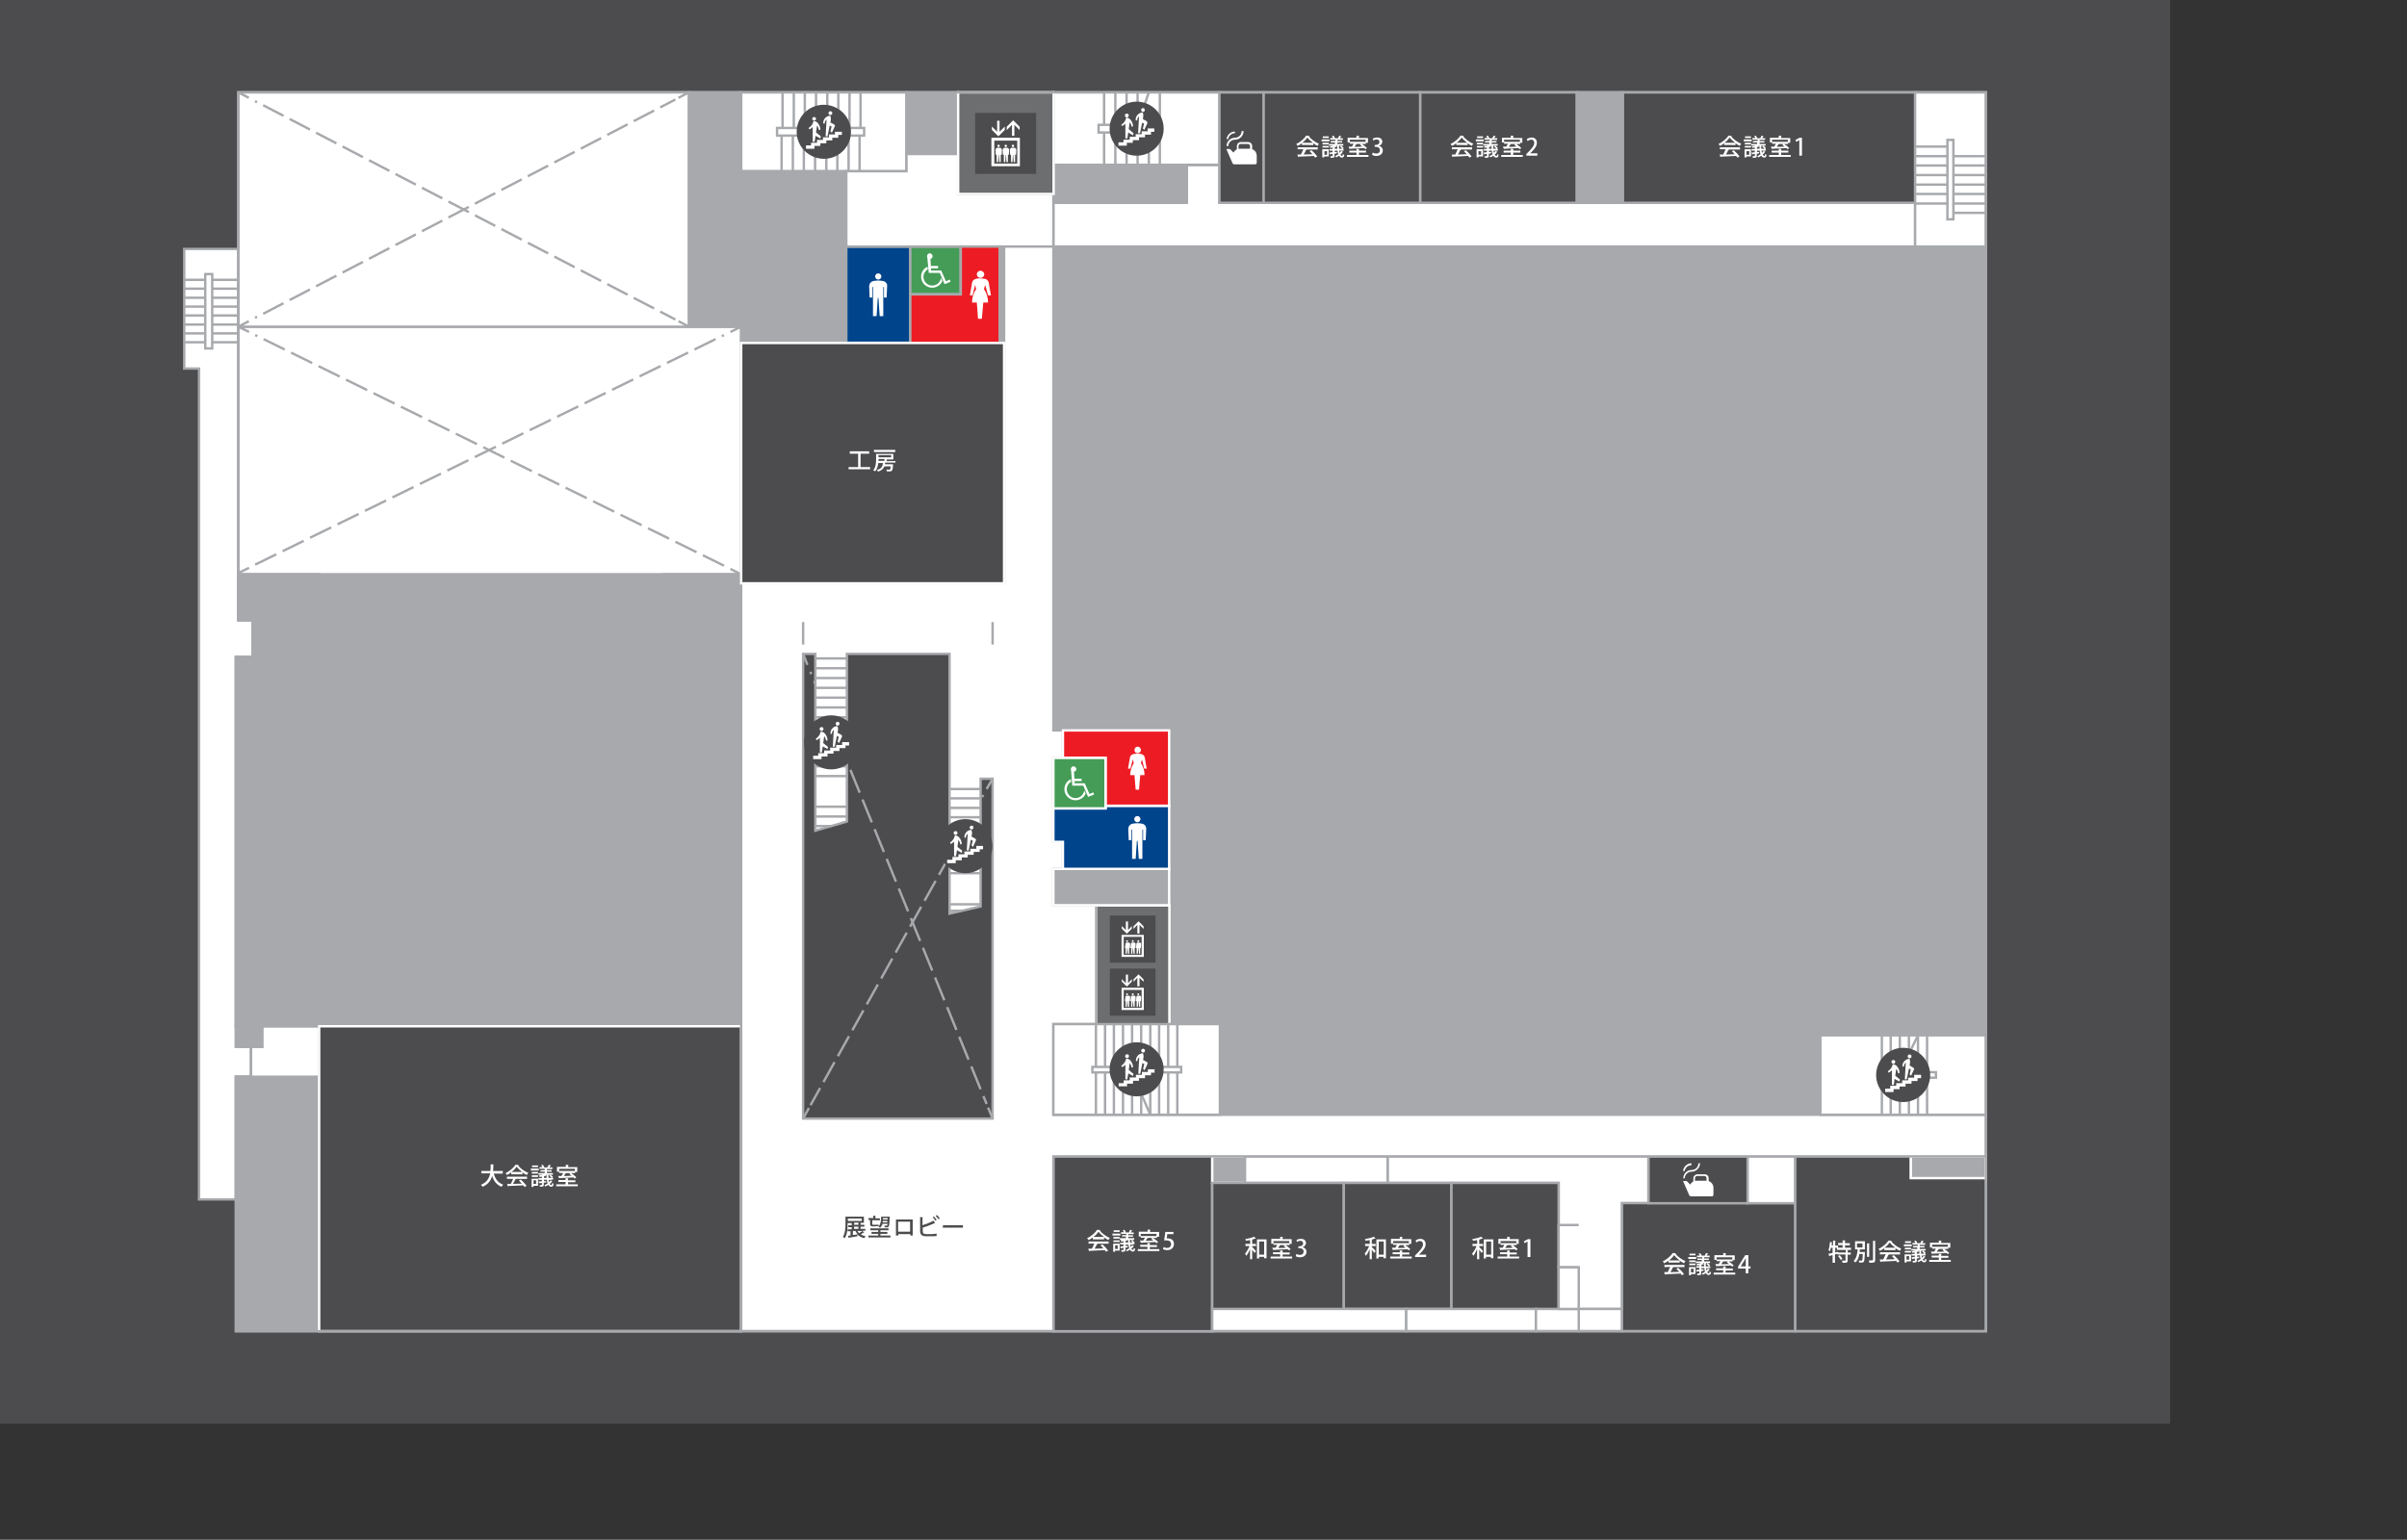 <?xml version="1.0" encoding="utf-8"?>
<!-- Generator: Adobe Illustrator 28.3.0, SVG Export Plug-In . SVG Version: 6.00 Build 0)  -->
<svg version="1.1" id="_レイヤー_1" xmlns="http://www.w3.org/2000/svg" xmlns:xlink="http://www.w3.org/1999/xlink" x="0px"
	 y="0px" viewBox="0 0 1006.1 643.8" style="enable-background:new 0 0 1006.1 643.8;" xml:space="preserve">
<rect x="0" y="0" width="1006.1" height="643.8" fill="#333333" stroke="none"/>
<style type="text/css">
	.st0{fill:#4C4C4E;}
	.st1{fill:#A7A9AC;}
	.st2{fill:none;stroke:#A7A9AC;stroke-miterlimit:10;}
	.st3{fill:none;stroke:#A7A9AC;stroke-miterlimit:10;stroke-dasharray:0,0,1.03,3.09;}
	.st4{fill:none;stroke:#A7A9AC;stroke-miterlimit:10;stroke-dasharray:0,0,0,0,10.3,3.09;}
	.st5{fill:none;stroke:#A7A9AC;stroke-miterlimit:10;stroke-dasharray:0,0,0.95,2.86;}
	.st6{fill:none;stroke:#A7A9AC;stroke-miterlimit:10;stroke-dasharray:0,0,0,0,9.54,2.86;}
	.st7{fill:#FFFFFF;}
	.st8{fill:none;}
	.st9{fill:#00448C;}
	.st10{fill:#459C57;}
	.st11{fill:#6D6E70;}
	.st12{fill:none;stroke:#FFFFFF;stroke-miterlimit:10;}
	.st13{fill:none;stroke:#A7A9AC;stroke-miterlimit:10;stroke-dasharray:0,0,0.96,2.88;}
	.st14{fill:none;stroke:#A7A9AC;stroke-miterlimit:10;stroke-dasharray:0,0,0,0,9.59,2.88;}
	.st15{fill:none;stroke:#A7A9AC;stroke-miterlimit:10;stroke-dasharray:0,0,0.98,2.95;}
	.st16{fill:none;stroke:#A7A9AC;stroke-miterlimit:10;stroke-dasharray:0,0,0,0,9.83,2.95;}
	.st17{fill:none;stroke:#A7A9AC;stroke-miterlimit:10;stroke-dasharray:0,0,0,0,9.84,2.95;}
	.st18{fill:#ED1C24;}
</style>
<rect y="0" class="st0" width="907.1" height="595.3"/>
<polygon class="st1" points="127.2,429.1 283.3,429.1 283.3,259.9 277.6,240.1 133.4,240.1 127.2,259.9 "/>
<polygon class="st2" points="127.2,429.1 283.3,429.1 283.3,259.9 277.6,240.1 133.4,240.1 127.2,259.9 "/>
<line class="st2" x1="335.7" y1="273.4" x2="337.5" y2="278"/>
<line class="st3" x1="338.7" y1="280.9" x2="339.7" y2="283.2"/>
<line class="st4" x1="340.3" y1="284.7" x2="412.4" y2="461.6"/>
<line class="st2" x1="413" y1="463.1" x2="414.9" y2="467.7"/>
<line class="st2" x1="414.9" y1="325.6" x2="412.4" y2="329.9"/>
<line class="st5" x1="411" y1="332.4" x2="409.9" y2="334.5"/>
<line class="st6" x1="409.2" y1="335.8" x2="338.8" y2="462.1"/>
<line class="st2" x1="338.1" y1="463.3" x2="335.7" y2="467.7"/>
<polygon class="st7" points="98.6,429.1 98.6,274.7 105.6,274.7 105.6,259.3 99.6,259.3 99.6,104.1 77,104.1 77,154.1 83.2,154.1 
	83.2,501.5 98.6,501.5 98.6,450.2 133.4,450.2 133.4,429.1 "/>
<polygon class="st2" points="98.6,429.1 98.6,274.7 105.6,274.7 105.6,259.3 99.6,259.3 99.6,104.1 77,104.1 77,154.1 83.2,154.1 
	83.2,501.5 98.6,501.5 98.6,450.2 133.4,450.2 133.4,429.1 "/>
<polygon class="st7" points="800.5,84.8 509.7,84.8 509.7,69 496.1,69 496.1,84.8 440.3,84.8 440.3,103.1 800.5,103.1 "/>
<polygon class="st2" points="800.5,84.8 509.7,84.8 509.7,69 496.1,69 496.1,84.8 440.3,84.8 440.3,103.1 800.5,103.1 "/>
<rect x="440.3" y="38.6" class="st7" width="69.4" height="30.3"/>
<rect x="440.3" y="38.6" class="st2" width="69.4" height="30.3"/>
<polygon class="st7" points="309.8,143.4 309.8,136.6 99.6,136.6 99.6,240.1 309.8,240.1 "/>
<polygon class="st2" points="309.8,143.4 309.8,136.6 99.6,136.6 99.6,240.1 309.8,240.1 "/>
<rect x="440.3" y="69" class="st1" width="55.8" height="15.8"/>
<rect x="440.3" y="69" class="st2" width="55.8" height="15.8"/>
<rect x="459.2" y="52.2" class="st7" width="25.6" height="3.2"/>
<rect x="459.2" y="52.2" class="st2" width="25.6" height="3.2"/>
<line class="st2" x1="461.5" y1="38.6" x2="461.5" y2="52.2"/>
<line class="st2" x1="466.2" y1="38.6" x2="466.2" y2="52.2"/>
<line class="st2" x1="470.9" y1="38.6" x2="470.9" y2="52.2"/>
<line class="st2" x1="475.5" y1="38.6" x2="475.5" y2="52.2"/>
<line class="st8" x1="480.2" y1="38.6" x2="475.5" y2="52.2"/>
<line class="st2" x1="480.2" y1="38.6" x2="475.5" y2="52.2"/>
<line class="st2" x1="484.8" y1="38.6" x2="484.8" y2="52.2"/>
<line class="st2" x1="461.5" y1="55.4" x2="461.5" y2="69"/>
<line class="st2" x1="466.2" y1="55.4" x2="466.2" y2="69"/>
<line class="st2" x1="470.9" y1="55.4" x2="470.9" y2="69"/>
<line class="st2" x1="475.5" y1="55.4" x2="475.5" y2="69"/>
<line class="st2" x1="480.2" y1="55.4" x2="480.2" y2="69"/>
<line class="st2" x1="484.8" y1="55.4" x2="484.8" y2="69"/>
<rect x="509.7" y="38.6" class="st0" width="18.5" height="46.2"/>
<rect x="509.7" y="38.6" class="st2" width="18.5" height="46.2"/>
<rect x="678.3" y="38.6" class="st0" width="122.2" height="46.2"/>
<rect x="678.3" y="38.6" class="st2" width="122.2" height="46.2"/>
<rect x="593.6" y="38.6" class="st0" width="65.5" height="46.2"/>
<rect x="593.6" y="38.6" class="st2" width="65.5" height="46.2"/>
<rect x="659.1" y="38.6" class="st1" width="19.2" height="46.2"/>
<rect x="659.1" y="38.6" class="st2" width="19.2" height="46.2"/>
<polygon class="st0" points="559.3,38.6 528.2,38.6 528.2,84.8 593.6,84.8 593.6,38.6 "/>
<polygon class="st2" points="559.3,38.6 528.2,38.6 528.2,84.8 593.6,84.8 593.6,38.6 "/>
<rect x="309.8" y="38.6" class="st7" width="69.1" height="33"/>
<rect x="309.8" y="38.6" class="st2" width="69.1" height="33"/>
<rect x="378.9" y="38.6" class="st1" width="21.5" height="25.8"/>
<rect x="378.9" y="38.6" class="st2" width="21.5" height="25.8"/>
<rect x="324.8" y="53.5" class="st7" width="36.4" height="3.2"/>
<rect x="324.8" y="53.5" class="st2" width="36.4" height="3.2"/>
<line class="st2" x1="327.1" y1="38.6" x2="327.1" y2="53.5"/>
<line class="st2" x1="331.8" y1="38.6" x2="331.8" y2="53.5"/>
<line class="st2" x1="336.4" y1="38.6" x2="336.4" y2="53.5"/>
<line class="st2" x1="341.1" y1="38.6" x2="341.1" y2="53.5"/>
<line class="st2" x1="345.8" y1="38.6" x2="345.8" y2="53.5"/>
<line class="st2" x1="350.4" y1="38.6" x2="350.4" y2="53.5"/>
<line class="st2" x1="355.1" y1="38.6" x2="355.1" y2="53.5"/>
<line class="st2" x1="359.7" y1="38.6" x2="359.7" y2="53.5"/>
<line class="st2" x1="326.7" y1="56.7" x2="326.7" y2="71.6"/>
<line class="st2" x1="331.4" y1="56.7" x2="331.4" y2="71.6"/>
<line class="st2" x1="336" y1="56.7" x2="336" y2="71.6"/>
<line class="st2" x1="340.7" y1="56.7" x2="340.7" y2="71.6"/>
<line class="st2" x1="345.4" y1="56.7" x2="345.4" y2="71.6"/>
<line class="st2" x1="350" y1="56.7" x2="350" y2="71.6"/>
<line class="st2" x1="354.7" y1="56.7" x2="354.7" y2="71.6"/>
<line class="st2" x1="359.3" y1="56.7" x2="359.3" y2="71.6"/>
<rect x="353.7" y="103.1" class="st9" width="26.8" height="40.2"/>
<rect x="353.7" y="103.1" class="st2" width="26.8" height="40.2"/>
<rect x="380.5" y="103.1" class="st10" width="21" height="19.9"/>
<rect x="380.5" y="103.1" class="st2" width="21" height="19.9"/>
<polygon class="st7" points="277.1,38.6 99.6,38.6 99.6,136.6 288,136.6 288,38.6 "/>
<polygon class="st2" points="277.1,38.6 99.6,38.6 99.6,136.6 288,136.6 288,38.6 "/>
<rect x="288" y="110" class="st1" width="17.3" height="26.6"/>
<rect x="288" y="110" class="st2" width="17.3" height="26.6"/>
<polygon class="st7" points="400.5,81.2 400.5,64.4 378.9,64.4 378.9,71.6 353.7,71.6 353.7,103.1 440.3,103.1 440.3,81.2 "/>
<polygon class="st2" points="400.5,81.2 400.5,64.4 378.9,64.4 378.9,71.6 353.7,71.6 353.7,103.1 440.3,103.1 440.3,81.2 "/>
<rect x="85.8" y="114.6" class="st2" width="2.9" height="31.1"/>
<line class="st2" x1="77" y1="117" x2="85.8" y2="117"/>
<line class="st2" x1="77" y1="143.1" x2="85.8" y2="143.1"/>
<line class="st2" x1="77" y1="139.4" x2="85.8" y2="139.4"/>
<line class="st2" x1="77" y1="135.7" x2="85.8" y2="135.7"/>
<line class="st2" x1="77" y1="131.9" x2="85.8" y2="131.9"/>
<line class="st2" x1="77" y1="128.2" x2="85.8" y2="128.2"/>
<line class="st2" x1="77" y1="124.5" x2="85.8" y2="124.5"/>
<line class="st2" x1="77" y1="120.7" x2="85.8" y2="120.7"/>
<line class="st2" x1="88.7" y1="117" x2="99.6" y2="117"/>
<line class="st2" x1="88.7" y1="143.1" x2="99.6" y2="143.1"/>
<line class="st2" x1="88.7" y1="139.4" x2="99.6" y2="139.4"/>
<line class="st2" x1="88.7" y1="135.7" x2="99.6" y2="135.7"/>
<line class="st2" x1="88.7" y1="131.9" x2="99.6" y2="131.9"/>
<line class="st2" x1="88.7" y1="128.2" x2="99.6" y2="128.2"/>
<line class="st2" x1="88.7" y1="124.5" x2="99.6" y2="124.5"/>
<line class="st2" x1="88.7" y1="120.7" x2="99.6" y2="120.7"/>
<rect x="440.3" y="103.1" class="st1" width="389.8" height="136.4"/>
<rect x="440.3" y="103.1" class="st2" width="389.8" height="136.4"/>
<polygon class="st1" points="336.4,71.6 309.8,71.6 309.8,38.6 288,38.6 288,110 305.3,110 305.3,136.6 309.8,136.6 309.8,143.4 
	353.7,143.4 353.7,71.6 "/>
<polygon class="st2" points="336.4,71.6 309.8,71.6 309.8,38.6 288,38.6 288,110 305.3,110 305.3,136.6 309.8,136.6 309.8,143.4 
	353.7,143.4 353.7,71.6 "/>
<rect x="98.6" y="450.2" class="st1" width="34.8" height="106.4"/>
<rect x="98.6" y="450.2" class="st2" width="34.8" height="106.4"/>
<polygon class="st7" points="109.6,429.1 109.6,437.7 104.9,437.7 104.9,450.2 133.4,450.2 133.4,429.1 "/>
<polygon class="st2" points="109.6,429.1 109.6,437.7 104.9,437.7 104.9,450.2 133.4,450.2 133.4,429.1 "/>
<polygon class="st1" points="104.9,429.1 98.6,429.1 98.6,437.7 109.6,437.7 109.6,429.1 "/>
<polygon class="st2" points="104.9,429.1 98.6,429.1 98.6,437.7 109.6,437.7 109.6,429.1 "/>
<rect x="178.8" y="398" class="st1" width="53.3" height="31.1"/>
<rect x="178.8" y="398" class="st2" width="53.3" height="31.1"/>
<polygon class="st1" points="277.6,240.1 283.3,259.9 283.3,429.1 127.2,429.1 127.2,259.9 133.4,240.1 99.6,240.1 99.6,259.3 
	105.6,259.3 105.6,274.7 98.6,274.7 98.6,429.1 309.8,429.1 309.8,240.1 "/>
<polygon class="st2" points="277.6,240.1 283.3,259.9 283.3,429.1 127.2,429.1 127.2,259.9 133.4,240.1 99.6,240.1 99.6,259.3 
	105.6,259.3 105.6,274.7 98.6,274.7 98.6,429.1 309.8,429.1 309.8,240.1 "/>
<polygon class="st7" points="105.6,259.3 105.6,274.7 105.6,259.3 99.6,259.3 "/>
<polygon class="st2" points="105.6,259.3 105.6,274.7 105.6,259.3 99.6,259.3 "/>
<polygon class="st1" points="488.7,239.6 488.7,428.2 509.9,428.2 509.9,466.1 760.9,466.1 760.9,239.6 "/>
<polygon class="st2" points="488.7,239.6 488.7,428.2 509.9,428.2 509.9,466.1 760.9,466.1 760.9,239.6 "/>
<rect x="458.2" y="378.5" class="st11" width="30.6" height="49.8"/>
<rect x="458.2" y="378.5" class="st12" width="30.6" height="49.8"/>
<path class="st2" d="M488.7,239.6h-48.4H488.7z"/>
<rect x="440.3" y="239.6" class="st1" width="48.4" height="65.8"/>
<rect x="440.3" y="239.6" class="st2" width="48.4" height="65.8"/>
<rect x="591.1" y="437.6" class="st1" width="86.8" height="28.5"/>
<rect x="591.1" y="437.6" class="st2" width="86.8" height="28.5"/>
<rect x="760.9" y="239.6" class="st1" width="16.2" height="193.4"/>
<rect x="760.9" y="239.6" class="st2" width="16.2" height="193.4"/>
<rect x="777.1" y="239.6" class="st1" width="53" height="193.4"/>
<rect x="777.1" y="239.6" class="st2" width="53" height="193.4"/>
<rect x="440.3" y="483.5" class="st0" width="66.4" height="73.2"/>
<rect x="440.3" y="483.5" class="st2" width="66.4" height="73.2"/>
<path class="st2" d="M506.7,494.6v62.1V494.6z"/>
<rect x="677.9" y="503" class="st0" width="72.5" height="53.6"/>
<rect x="677.9" y="503" class="st2" width="72.5" height="53.6"/>
<rect x="689" y="483.5" class="st0" width="41.5" height="19.6"/>
<rect x="689" y="483.5" class="st2" width="41.5" height="19.6"/>
<rect x="730.5" y="483.5" class="st7" width="19.9" height="19.6"/>
<rect x="730.5" y="483.5" class="st2" width="19.9" height="19.6"/>
<rect x="506.7" y="483.5" class="st1" width="13.8" height="11.1"/>
<rect x="506.7" y="483.5" class="st12" width="13.8" height="11.1"/>
<polygon class="st7" points="580,483.5 580,494.6 651.5,494.6 651.5,547.3 677.9,547.3 677.9,503 689,503 689,483.5 "/>
<polygon class="st2" points="580,483.5 580,494.6 651.5,494.6 651.5,547.3 677.9,547.3 677.9,503 689,503 689,483.5 "/>
<rect x="520.4" y="483.5" class="st7" width="59.6" height="11.1"/>
<rect x="520.4" y="483.5" class="st2" width="59.6" height="11.1"/>
<rect x="506.7" y="494.6" class="st0" width="55" height="52.8"/>
<rect x="506.7" y="494.6" class="st2" width="55" height="52.8"/>
<rect x="606.6" y="494.6" class="st0" width="44.9" height="52.8"/>
<rect x="606.6" y="494.6" class="st2" width="44.9" height="52.8"/>
<polygon class="st0" points="580.1,494.6 561.7,494.6 561.7,547.3 606.6,547.3 606.6,494.6 "/>
<polygon class="st2" points="580.1,494.6 561.7,494.6 561.7,547.3 606.6,547.3 606.6,494.6 "/>
<rect x="506.7" y="547.3" class="st7" width="81.1" height="9.3"/>
<rect x="506.7" y="547.3" class="st2" width="81.1" height="9.3"/>
<rect x="659.9" y="547.3" class="st7" width="18" height="9.3"/>
<rect x="659.9" y="547.3" class="st2" width="18" height="9.3"/>
<rect x="587.8" y="547.3" class="st7" width="54.3" height="9.3"/>
<rect x="587.8" y="547.3" class="st2" width="54.3" height="9.3"/>
<polygon class="st7" points="651.5,547.3 642,547.3 642,556.6 659.9,556.6 659.9,547.3 "/>
<polygon class="st2" points="651.5,547.3 642,547.3 642,556.6 659.9,556.6 659.9,547.3 "/>
<rect x="651.5" y="529.8" class="st7" width="8.4" height="17.5"/>
<rect x="651.5" y="529.8" class="st2" width="8.4" height="17.5"/>
<rect x="651.5" y="512.2" class="st7" width="8.4" height="17.6"/>
<polyline class="st2" points="659.9,529.8 651.5,529.8 651.5,512.2 659.9,512.2 "/>
<polygon class="st0" points="798.7,483.5 750.4,483.5 750.4,556.6 830.1,556.6 830.1,492.5 798.7,492.5 "/>
<polygon class="st2" points="798.7,483.5 750.4,483.5 750.4,556.6 830.1,556.6 830.1,492.5 798.7,492.5 "/>
<rect x="798.7" y="483.5" class="st1" width="31.3" height="9.1"/>
<rect x="798.7" y="483.5" class="st12" width="31.3" height="9.1"/>
<rect x="800.5" y="38.6" class="st7" width="29.6" height="64.5"/>
<rect x="800.5" y="38.6" class="st2" width="29.6" height="64.5"/>
<rect x="814" y="58.5" class="st7" width="2.5" height="33.2"/>
<rect x="814" y="58.5" class="st2" width="2.5" height="33.2"/>
<line class="st2" x1="816.5" y1="89" x2="830.1" y2="89"/>
<line class="st2" x1="816.5" y1="65.3" x2="830.1" y2="65.3"/>
<line class="st2" x1="816.5" y1="69.2" x2="830.1" y2="69.2"/>
<line class="st2" x1="816.5" y1="73.2" x2="830.1" y2="73.2"/>
<line class="st2" x1="816.5" y1="77.2" x2="830.1" y2="77.2"/>
<line class="st2" x1="816.5" y1="81.1" x2="830.1" y2="81.1"/>
<line class="st2" x1="816.5" y1="85.1" x2="830.1" y2="85.1"/>
<line class="st2" x1="800.5" y1="85.1" x2="814" y2="85.1"/>
<line class="st2" x1="800.5" y1="61.3" x2="814" y2="61.3"/>
<line class="st2" x1="800.5" y1="65.3" x2="814" y2="65.3"/>
<line class="st2" x1="800.5" y1="69.2" x2="814" y2="69.2"/>
<line class="st2" x1="800.5" y1="73.2" x2="814" y2="73.2"/>
<line class="st2" x1="800.5" y1="77.2" x2="814" y2="77.2"/>
<line class="st2" x1="800.5" y1="81.1" x2="814" y2="81.1"/>
<line class="st2" x1="99.6" y1="136.6" x2="104" y2="134.3"/>
<line class="st13" x1="106.6" y1="132.9" x2="108.7" y2="131.8"/>
<line class="st14" x1="110" y1="131.2" x2="282.3" y2="41.6"/>
<line class="st2" x1="283.6" y1="40.9" x2="288" y2="38.6"/>
<line class="st2" x1="99.6" y1="38.6" x2="104" y2="40.9"/>
<line class="st13" x1="106.6" y1="42.3" x2="108.7" y2="43.4"/>
<line class="st14" x1="110" y1="44" x2="282.3" y2="133.6"/>
<line class="st2" x1="283.6" y1="134.3" x2="288" y2="136.6"/>
<line class="st2" x1="309.8" y1="136.6" x2="305.3" y2="138.8"/>
<line class="st15" x1="302.6" y1="140.1" x2="300.5" y2="141.2"/>
<line class="st16" x1="299.1" y1="141.8" x2="105.4" y2="236.7"/>
<line class="st2" x1="104.1" y1="237.4" x2="99.6" y2="239.6"/>
<line class="st2" x1="99.6" y1="136.6" x2="104.1" y2="138.8"/>
<line class="st15" x1="106.7" y1="140.1" x2="108.9" y2="141.2"/>
<line class="st17" x1="110.2" y1="141.8" x2="304" y2="237.2"/>
<line class="st2" x1="305.3" y1="237.9" x2="309.8" y2="240.1"/>
<polygon class="st18" points="401.6,103.1 401.6,123.1 380.5,123.1 380.5,143.4 417.9,143.4 417.9,103.1 "/>
<polygon class="st2" points="401.6,103.1 401.6,123.1 380.5,123.1 380.5,143.4 417.9,143.4 417.9,103.1 "/>
<rect x="417.9" y="103.1" class="st1" width="1.8" height="40.2"/>
<rect x="417.9" y="103.1" class="st2" width="1.8" height="40.2"/>
<rect x="133.4" y="429.1" class="st0" width="176.4" height="127.5"/>
<rect x="133.4" y="429.1" class="st12" width="176.4" height="127.5"/>
<path class="st7" d="M440.3,466.1v-37.8h17.8v-49.8h-17.8v-15.2h4V352h-4v-35.1h4v-11.5h-4V103.1h-20.6v140.7H309.8v312.8h130.5
	v-73.2h389.8v-17.4H440.3L440.3,466.1z M414.9,467.7h-79.2V273.4h5.1v74l13.2-3.8v-70.2h42.9V382l13-2.9v-53.5h4.9L414.9,467.7
	L414.9,467.7z"/>
<polygon class="st2" points="414.9,467.7 335.7,467.7 335.7,273.4 340.8,273.4 340.8,347.3 354,343.5 354,273.4 396.9,273.4 
	396.9,382 409.9,379 409.9,325.6 414.9,325.6 "/>
<polygon class="st2" points="440.3,466.1 440.3,428.2 458.2,428.2 458.2,378.5 440.3,378.5 440.3,363.3 444.3,363.3 444.3,352 
	440.3,352 440.3,316.9 444.3,316.9 444.3,305.4 440.3,305.4 440.3,103.1 419.7,103.1 419.7,243.8 309.8,243.8 309.8,556.6 
	440.3,556.6 440.3,483.5 830.1,483.5 830.1,466.1 "/>
<line class="st2" x1="354" y1="275.3" x2="340.8" y2="275.3"/>
<line class="st2" x1="354" y1="279.4" x2="340.8" y2="279.4"/>
<line class="st2" x1="354" y1="283.5" x2="340.8" y2="283.5"/>
<line class="st2" x1="354" y1="287.6" x2="340.8" y2="287.6"/>
<line class="st2" x1="354" y1="291.7" x2="340.8" y2="291.7"/>
<line class="st2" x1="354" y1="295.8" x2="340.8" y2="295.8"/>
<line class="st2" x1="354" y1="299.9" x2="340.8" y2="299.9"/>
<line class="st2" x1="354" y1="304" x2="340.8" y2="304"/>
<line class="st2" x1="354" y1="308.1" x2="340.8" y2="308.1"/>
<line class="st2" x1="354" y1="312.2" x2="340.8" y2="312.2"/>
<line class="st2" x1="354" y1="316.3" x2="340.8" y2="316.3"/>
<line class="st2" x1="354" y1="320.4" x2="340.8" y2="320.4"/>
<line class="st2" x1="354" y1="324.5" x2="340.8" y2="324.5"/>
<line class="st2" x1="354" y1="337.3" x2="340.8" y2="337.3"/>
<line class="st2" x1="354" y1="341.4" x2="340.8" y2="341.4"/>
<line class="st2" x1="347.4" y1="345.4" x2="340.8" y2="345.4"/>
<line class="st2" x1="414.9" y1="269.5" x2="414.9" y2="260.1"/>
<line class="st2" x1="335.7" y1="260.1" x2="335.7" y2="269.5"/>
<line class="st2" x1="396.9" y1="329.9" x2="409.9" y2="329.9"/>
<line class="st2" x1="396.9" y1="365.1" x2="409.9" y2="365.1"/>
<line class="st2" x1="396.9" y1="378.1" x2="409.9" y2="378.1"/>
<line class="st2" x1="396.9" y1="380.8" x2="402.1" y2="380.8"/>
<line class="st2" x1="396.9" y1="361.2" x2="409.9" y2="361.2"/>
<line class="st2" x1="396.9" y1="357.3" x2="409.9" y2="357.3"/>
<line class="st2" x1="396.9" y1="353.4" x2="409.9" y2="353.4"/>
<line class="st2" x1="396.9" y1="349.5" x2="409.9" y2="349.5"/>
<line class="st2" x1="396.9" y1="345.6" x2="409.9" y2="345.6"/>
<line class="st2" x1="396.9" y1="341.7" x2="409.9" y2="341.7"/>
<line class="st2" x1="396.9" y1="337.8" x2="409.9" y2="337.8"/>
<line class="st2" x1="396.9" y1="333.8" x2="409.9" y2="333.8"/>
<polygon class="st7" points="488.7,428.2 440.3,428.2 440.3,466.1 509.9,466.1 509.9,428.2 "/>
<polygon class="st2" points="488.7,428.2 440.3,428.2 440.3,466.1 509.9,466.1 509.9,428.2 "/>
<line class="st2" x1="458.1" y1="466.1" x2="458.1" y2="448.4"/>
<line class="st2" x1="461.9" y1="466.1" x2="461.9" y2="448.4"/>
<line class="st2" x1="465.6" y1="466.1" x2="465.6" y2="448.4"/>
<line class="st2" x1="469.4" y1="466.1" x2="469.4" y2="448.4"/>
<line class="st2" x1="473.2" y1="466.1" x2="473.2" y2="448.4"/>
<line class="st2" x1="477" y1="466.1" x2="477" y2="448.4"/>
<line class="st2" x1="480.8" y1="466.1" x2="480.8" y2="448.4"/>
<line class="st2" x1="484.5" y1="466.1" x2="484.5" y2="448.4"/>
<line class="st2" x1="488.3" y1="466.1" x2="488.3" y2="448.4"/>
<line class="st2" x1="492.1" y1="466.1" x2="492.1" y2="448.4"/>
<line class="st2" x1="458.1" y1="446.1" x2="458.1" y2="428.2"/>
<line class="st2" x1="461.9" y1="446.1" x2="461.9" y2="428.2"/>
<line class="st2" x1="465.6" y1="446.1" x2="465.6" y2="428.2"/>
<line class="st2" x1="469.4" y1="446.1" x2="469.4" y2="428.2"/>
<line class="st2" x1="473.2" y1="446.1" x2="473.2" y2="428.2"/>
<line class="st2" x1="477" y1="446.1" x2="477" y2="428.2"/>
<line class="st2" x1="480.8" y1="446.1" x2="480.8" y2="428.2"/>
<line class="st2" x1="484.5" y1="446.1" x2="484.5" y2="428.2"/>
<line class="st2" x1="488.3" y1="446.1" x2="488.3" y2="428.2"/>
<line class="st2" x1="492.1" y1="446.1" x2="492.1" y2="428.2"/>
<rect x="456.6" y="446.1" class="st7" width="37.1" height="2.3"/>
<rect x="456.6" y="446.1" class="st2" width="37.1" height="2.3"/>
<line class="st8" x1="473.2" y1="448.4" x2="480.8" y2="466.1"/>
<line class="st2" x1="473.2" y1="448.4" x2="480.8" y2="466.1"/>
<polygon class="st7" points="777.1,432.9 760.9,432.9 760.9,466.1 830.1,466.1 830.1,432.9 "/>
<polygon class="st2" points="777.1,432.9 760.9,432.9 760.9,466.1 830.1,466.1 830.1,432.9 "/>
<line class="st2" x1="786.6" y1="466.1" x2="786.6" y2="450.6"/>
<line class="st2" x1="790.3" y1="466.1" x2="790.3" y2="450.6"/>
<line class="st2" x1="794.1" y1="466.1" x2="794.1" y2="450.6"/>
<line class="st2" x1="797.9" y1="466.1" x2="797.9" y2="450.6"/>
<line class="st2" x1="801.7" y1="466.1" x2="801.7" y2="450.6"/>
<line class="st2" x1="805.5" y1="466.1" x2="805.5" y2="450.6"/>
<line class="st2" x1="786.6" y1="448.3" x2="786.6" y2="432.9"/>
<line class="st2" x1="790.3" y1="448.3" x2="790.3" y2="432.9"/>
<line class="st2" x1="794.1" y1="448.3" x2="794.1" y2="432.9"/>
<line class="st2" x1="797.9" y1="448.3" x2="797.9" y2="432.9"/>
<line class="st2" x1="801.7" y1="448.3" x2="801.7" y2="432.9"/>
<line class="st2" x1="805.5" y1="448.3" x2="805.5" y2="432.9"/>
<rect x="785" y="448.3" class="st7" width="24.2" height="2.3"/>
<rect x="785" y="448.3" class="st2" width="24.2" height="2.3"/>
<line class="st8" x1="794.1" y1="448.4" x2="801.7" y2="432.9"/>
<line class="st2" x1="794.1" y1="448.4" x2="801.7" y2="432.9"/>
<rect x="309.8" y="143.4" class="st0" width="109.9" height="100.5"/>
<rect x="309.8" y="143.4" class="st12" width="109.9" height="100.5"/>
<rect x="440.3" y="363.3" class="st1" width="48.4" height="15.2"/>
<rect x="440.3" y="363.3" class="st12" width="48.4" height="15.2"/>
<polygon class="st9" points="462.1,338 440.3,338 440.3,352 444.3,352 444.3,363.3 488.7,363.3 488.7,336.9 462.1,336.9 "/>
<polygon class="st12" points="462.1,338 440.3,338 440.3,352 444.3,352 444.3,363.3 488.7,363.3 488.7,336.9 462.1,336.9 "/>
<polygon class="st18" points="462.1,336.9 488.7,336.9 488.7,305.4 444.3,305.4 444.3,316.9 462.1,316.9 "/>
<polygon class="st12" points="462.1,336.9 488.7,336.9 488.7,305.4 444.3,305.4 444.3,316.9 462.1,316.9 "/>
<rect x="440.3" y="316.9" class="st10" width="21.8" height="21.1"/>
<rect x="440.3" y="316.9" class="st12" width="21.8" height="21.1"/>
<rect x="400.5" y="38.6" class="st11" width="39.9" height="42.5"/>
<rect x="400.5" y="38.6" class="st12" width="39.9" height="42.5"/>
<polygon class="st2" points="99.6,259.3 105.6,259.3 105.6,274.7 98.6,274.7 98.6,437.7 104.9,437.7 104.9,450.2 98.6,450.2 
	98.6,556.6 830.1,556.6 830.1,38.6 99.6,38.6 "/>
<g>
	<path class="st7" d="M210.1,490.7h-3.7c0.6,2.2,1.8,3.9,3.9,4.6c-0.2,0.2-0.5,0.6-0.7,0.9c-2-0.8-3.2-2.4-3.9-4.5
		c-0.5,1.8-1.6,3.5-4,4.5c-0.1-0.3-0.4-0.6-0.7-0.8c2.5-1,3.5-2.8,3.9-4.8h-3.7v-1h3.8c0.1-1,0.1-1.9,0.1-2.8l1.3,0.1
		c0,0.1-0.1,0.2-0.2,0.2c0,0.8,0,1.7-0.1,2.5h4.1L210.1,490.7L210.1,490.7z"/>
	<path class="st7" d="M213.7,490.9v-0.7c-0.6,0.4-1.2,0.8-1.8,1.1c-0.1-0.2-0.4-0.6-0.6-0.8c1.8-0.8,3.4-2.3,4.2-3.5l1.3,0.1
		c0,0.1-0.1,0.1-0.2,0.2c0.9,1.3,2.7,2.5,4.2,3.1c-0.2,0.2-0.4,0.6-0.6,0.9c-0.6-0.3-1.2-0.6-1.8-1.1v0.8H213.7z M211.9,492.9V492
		h8.4v0.9h-4.8l0.2,0.1c0,0.1-0.1,0.1-0.3,0.1c-0.2,0.6-0.6,1.3-1,1.9c1.2,0,2.5-0.1,3.7-0.1c-0.4-0.5-0.8-0.9-1.2-1.3l0.8-0.4
		c0.9,0.8,1.9,1.9,2.4,2.6l-0.9,0.5c-0.1-0.2-0.3-0.4-0.4-0.7c-2.3,0.1-4.8,0.2-6.4,0.3c0,0.1-0.1,0.1-0.2,0.1L212,495
		c0.4,0,0.9,0,1.5,0c0.4-0.6,0.7-1.5,1-2.1L211.9,492.9L211.9,492.9z M218.3,490c-0.9-0.6-1.8-1.4-2.3-2.2c-0.5,0.7-1.2,1.5-2.2,2.2
		H218.3z"/>
	<path class="st7" d="M225.2,488.6v0.8h-3.3v-0.8H225.2z M224.9,492.8v3H223v0.5h-0.8v-3.4L224.9,492.8L224.9,492.8z M222.3,490.8
		V490h2.6v0.7H222.3z M222.3,492.1v-0.7h2.6v0.7H222.3z M224.9,487.3v0.7h-2.5v-0.7H224.9z M224.1,493.5H223v1.5h1.1V493.5z
		 M229.3,493.4c0.1,0.4,0.1,0.7,0.2,0.9c0.2-0.2,0.4-0.5,0.6-0.8l0.8,0.4c0,0.1-0.1,0.1-0.2,0.1c-0.2,0.4-0.5,0.7-0.9,1
		c0.2,0.4,0.4,0.5,0.7,0.5c0.2,0,0.3-0.2,0.3-0.9c0.2,0.1,0.4,0.3,0.6,0.4c-0.1,0.9-0.4,1.2-1,1.2c-0.5,0-0.9-0.3-1.2-0.8
		c-0.4,0.3-0.8,0.5-1.2,0.7c-0.1-0.1-0.3-0.4-0.5-0.5c0.5-0.2,0.9-0.5,1.4-0.8c-0.1-0.4-0.3-0.9-0.3-1.5h-1.2v0.6l0.9-0.1l0,0.6
		l-1,0.1v0.9c0,0.7-0.3,0.8-1.6,0.8c0-0.2-0.1-0.5-0.2-0.7c0.2,0,0.5,0,0.6,0c0.4,0,0.4,0,0.4-0.1v-0.8c-0.4,0.1-0.7,0.1-1,0.1
		c0,0.1-0.1,0.1-0.1,0.1l-0.3-0.8c0.4,0,0.9-0.1,1.4-0.1v-0.6h-1.4v-0.7h1.4v-0.6c-0.3,0-0.7,0.1-1,0.1c0-0.1-0.1-0.4-0.2-0.6
		c0.9-0.1,1.9-0.3,2.5-0.5l0.6,0.6c0,0-0.1,0-0.1,0c0,0-0.1,0-0.1,0c-0.2,0.1-0.5,0.1-0.8,0.2v0.7h1.1c0-0.4-0.1-0.9-0.1-1.4l1,0
		c0,0.1-0.1,0.1-0.2,0.2c0,0.4,0,0.9,0.1,1.2h1.9v0.7L229.3,493.4L229.3,493.4z M227.7,489.2v-0.5h-2.2V488h1.2
		c-0.1-0.3-0.3-0.6-0.5-0.8l0.7-0.2c0.2,0.3,0.5,0.7,0.6,1l-0.3,0.1h1.8c-0.1,0-0.1,0-0.2-0.1c0.2-0.3,0.4-0.7,0.6-1l0.9,0.3
		c0,0.1-0.1,0.1-0.2,0.1c-0.1,0.2-0.3,0.5-0.5,0.7h1.3v0.7h-2.3v0.5h2v0.6h-2v0.6h2.5v0.7h-6v-0.7h2.6v-0.6h-1.8v-0.6L227.7,489.2
		L227.7,489.2z M230.6,492.6c-0.2-0.3-0.6-0.7-1-1l0.5-0.4c0.4,0.3,0.8,0.7,1.1,0.9L230.6,492.6L230.6,492.6z"/>
</g>
<path class="st7" d="M237.5,495.2h4v0.8h-9v-0.8h3.9v-1h-3v-0.8h3v-0.8l1.2,0.1c0,0.1-0.1,0.1-0.2,0.2v0.6h3.1v0.8h-3.1L237.5,495.2
	L237.5,495.2z M233.7,490.4v-0.5h-0.9v-2h3.7v-0.9l1.2,0.1c0,0.1-0.1,0.1-0.2,0.2v0.7h3.8v2h-0.9v0.5h-3.9l0.1,0
	c0,0.1-0.1,0.1-0.2,0.1c-0.2,0.3-0.4,0.7-0.7,1.1c1,0,2.1,0,3.2-0.1c-0.3-0.2-0.6-0.5-0.9-0.7l0.6-0.5c0.8,0.5,1.8,1.3,2.3,1.9
	l-0.7,0.5c-0.1-0.2-0.3-0.3-0.5-0.5c-2.2,0.1-4.4,0.2-5.9,0.3c0,0.1-0.1,0.1-0.1,0.1l-0.4-1l1.4,0c0.2-0.4,0.5-0.8,0.7-1.2
	L233.7,490.4L233.7,490.4z M240.3,488.7h-6.6v0.9h6.6V488.7z"/>
<path class="st0" d="M360.5,514.7l0.8,0.6c0,0-0.1,0.1-0.2,0c-0.3,0.2-0.9,0.5-1.3,0.8c0.6,0.4,1.2,0.6,2,0.8
	c-0.2,0.2-0.4,0.5-0.6,0.8c-1.1-0.3-2.1-0.8-2.8-1.5l0,0.7c-1.3,0.2-2.6,0.5-3.5,0.6c0,0.1-0.1,0.1-0.1,0.2l-0.4-1l1.1-0.1v-1.8
	h-1.2v-0.8h1.7v-0.9h-1.4v-0.8h1.4v-0.9h-1.7v0.4c0,1.7-0.1,4.3-1.2,5.9c-0.2-0.2-0.6-0.4-0.8-0.5c1-1.6,1.1-3.8,1.1-5.5v-3h7.7v2.6
	h-1.2c0,0.1-0.1,0.1-0.2,0.1v0.7h1.6v0.8h-1.6v0.9h2v0.8H360.5z M354.4,509.5v1h5.8v-1H354.4z M356.5,514.7v1.7
	c0.6-0.1,1.3-0.2,2-0.3c-0.4-0.4-0.7-0.9-0.9-1.4L356.5,514.7L356.5,514.7z M357.2,511.3c0,0.1-0.1,0.1-0.2,0.1v0.7h1.8v-0.9H357.2z
	 M357,512.9v0.9h1.8v-0.9H357z M358.4,514.7c0.2,0.3,0.4,0.7,0.7,0.9c0.5-0.3,1-0.6,1.4-0.9H358.4z"/>
<path class="st0" d="M364.9,512.8c-1,0-1.2-0.3-1.2-1.2v-1.5H363v-0.8h2v-1l1.1,0.1c0,0.1-0.1,0.1-0.2,0.2v0.8h1.9v0.8h-3.2v1.5
	c0,0.3,0.1,0.4,0.3,0.4h1.5c0.2,0,0.6,0,0.8-0.1l0.1,0.7c0.8-0.8,1-2.2,1-4h3.1l0.5,0c-0.1,0.4,0,3.7-0.5,4.2
	c-0.2,0.3-0.5,0.3-1.1,0.3c-0.2,0-0.4,0-0.5,0c0-0.2-0.1-0.5-0.2-0.7c0.4,0,0.7,0,0.9,0c0.2,0,0.4,0,0.5-0.8h-2.1
	c-0.2,0.7-0.6,1.3-1.1,1.7c-0.1-0.2-0.4-0.4-0.6-0.6l0.1-0.1c-0.2,0-0.4,0-0.7,0L364.9,512.8L364.9,512.8z M368.1,516.6h4.1v0.8H363
	v-0.8h4.1v-0.7h-2.8v-0.8h2.8v-0.7h-3.3v-0.8h7.6v0.8h-3.4v0.7h2.9v0.8h-2.9V516.6z M369,510.5c0,0.2-0.1,0.4-0.1,0.6h2
	c0-0.2,0-0.4,0-0.6H369z M371,509.3h-1.9c0,0.2,0,0.4,0,0.6h1.9L371,509.3L371,509.3z"/>
<path class="st0" d="M381.5,509.9v6.7h-1V516h-5v0.6h-1v-6.7H381.5z M380.4,515v-4.2h-5v4.2H380.4z"/>
<path class="st0" d="M389.3,516c0.5,0,1.6-0.1,2.2-0.2c0,0.3,0,0.7,0,1c-0.6,0.1-1.6,0.1-2.1,0.1H387c-1.6,0-2.4-0.7-2.4-2.2v-5.8
	l1.3,0.1c0,0.1-0.1,0.2-0.3,0.2v3.1c1.4-0.5,3.4-1.2,4.6-1.9l0.7,1c0,0-0.1,0-0.1,0c0,0-0.1,0-0.1,0c-1.1,0.5-3.3,1.4-5,1.9v1.5
	c0,0.9,0.4,1.2,1.4,1.2H389.3L389.3,516z M390.3,508.6c0.4,0.4,0.9,1,1.2,1.4l-0.5,0.4c-0.2-0.4-0.8-1.1-1.1-1.4L390.3,508.6z
	 M391.6,508c0.4,0.4,0.9,1,1.2,1.4l-0.5,0.4c-0.3-0.4-0.8-1-1.2-1.4L391.6,508z"/>
<path class="st0" d="M394.1,512.3h8.4v1h-8c-0.1,0.1-0.2,0.2-0.3,0.2L394.1,512.3z"/>
<path class="st7" d="M544.2,60.6v-0.7c-0.5,0.4-1.2,0.8-1.8,1.1c-0.1-0.2-0.4-0.6-0.6-0.8c1.8-0.8,3.4-2.3,4.2-3.5l1.3,0.1
	c0,0.1-0.1,0.2-0.2,0.2c1,1.3,2.7,2.5,4.2,3.1c-0.2,0.2-0.4,0.6-0.6,0.9c-0.6-0.3-1.2-0.7-1.8-1.1v0.8
	C549,60.6,544.2,60.6,544.2,60.6z M542.4,62.5v-0.9h8.4v0.9H546l0.2,0.1c0,0.1-0.1,0.1-0.3,0.1c-0.2,0.6-0.6,1.3-1,1.9
	c1.2,0,2.5-0.1,3.7-0.1c-0.4-0.4-0.8-0.9-1.2-1.3l0.8-0.4c0.9,0.8,1.9,1.9,2.4,2.6l-0.9,0.5c-0.1-0.2-0.3-0.4-0.5-0.7
	c-2.3,0.1-4.8,0.2-6.4,0.3c0,0.1-0.1,0.1-0.2,0.2l-0.3-1.1c0.4,0,0.9,0,1.5,0c0.3-0.6,0.7-1.5,1-2.2H542.4L542.4,62.5z M548.8,59.7
	c-0.9-0.7-1.8-1.4-2.3-2.2c-0.5,0.7-1.2,1.5-2.2,2.2H548.8L548.8,59.7z"/>
<path class="st7" d="M555.7,58.3v0.8h-3.3v-0.8H555.7z M555.4,62.4v3h-1.9v0.4h-0.8v-3.4H555.4z M552.8,60.4v-0.7h2.6v0.7H552.8z
	 M552.8,61.8V61h2.6v0.7H552.8z M555.4,57v0.7h-2.5V57H555.4z M554.7,63.2h-1.1v1.5h1.1C554.7,64.7,554.7,63.2,554.7,63.2z
	 M559.8,63c0,0.4,0.1,0.7,0.2,0.9c0.2-0.2,0.4-0.5,0.6-0.8l0.8,0.4c0,0.1-0.1,0.1-0.2,0.1c-0.2,0.4-0.5,0.7-0.9,1
	c0.2,0.4,0.4,0.6,0.7,0.6c0.2,0,0.3-0.2,0.3-0.8c0.2,0.2,0.4,0.3,0.6,0.3c-0.1,0.9-0.4,1.2-1,1.2c-0.5,0-0.9-0.3-1.2-0.8
	c-0.4,0.3-0.8,0.5-1.2,0.7c-0.1-0.1-0.3-0.4-0.5-0.5c0.5-0.2,0.9-0.5,1.4-0.8c-0.2-0.4-0.3-0.9-0.3-1.5h-1.2v0.6l0.9-0.1l0,0.6
	l-1,0.2v0.9c0,0.7-0.3,0.8-1.6,0.8c0-0.2-0.2-0.5-0.2-0.7c0.2,0,0.5,0,0.6,0c0.4,0,0.4,0,0.4-0.2v-0.8c-0.4,0.1-0.7,0.1-1,0.2
	c0,0.1-0.1,0.1-0.1,0.1l-0.3-0.8c0.4,0,0.9-0.1,1.4-0.2V63h-1.3v-0.7h1.3v-0.6c-0.3,0-0.7,0.1-1,0.1c0-0.2-0.1-0.4-0.2-0.6
	c0.9-0.1,1.9-0.3,2.5-0.5l0.6,0.6c0,0-0.1,0-0.1,0c0,0,0,0-0.1,0c-0.2,0.1-0.5,0.1-0.8,0.2v0.7h1.1c0-0.4-0.1-0.9-0.1-1.4l1,0
	c0,0.1-0.1,0.2-0.2,0.2c0,0.4,0,0.8,0,1.2h1.9V63L559.8,63L559.8,63z M558.2,58.9v-0.5H556v-0.7h1.2c-0.1-0.3-0.3-0.6-0.5-0.8
	l0.7-0.2c0.2,0.3,0.5,0.7,0.6,1l-0.3,0.1h1.8c-0.1,0-0.1,0-0.2-0.1c0.2-0.3,0.4-0.7,0.5-1l0.9,0.3c0,0.1-0.1,0.1-0.2,0.1
	c-0.1,0.2-0.3,0.5-0.5,0.7h1.3v0.7h-2.3v0.5h2v0.6h-2v0.6h2.5v0.7h-6v-0.7h2.5v-0.6h-1.8v-0.6L558.2,58.9L558.2,58.9z M561.1,62.3
	c-0.2-0.3-0.6-0.7-1-1l0.5-0.4c0.4,0.3,0.8,0.7,1,0.9C561.6,61.9,561.1,62.3,561.1,62.3z"/>
<path class="st7" d="M568,64.8h4v0.8h-9v-0.8h4v-1h-3V63h3v-0.8l1.2,0.1c0,0.1-0.1,0.1-0.2,0.2V63h3v0.8h-3V64.8z M564.2,60.1v-0.5
	h-0.9v-2h3.7v-0.9l1.2,0.1c0,0.1-0.1,0.1-0.2,0.2v0.7h3.8v2h-0.9v0.5h-3.9l0.1,0c0,0.1-0.1,0.1-0.2,0.1c-0.2,0.3-0.5,0.7-0.7,1.1
	c1,0,2.1,0,3.2-0.1c-0.3-0.2-0.6-0.5-0.9-0.7l0.6-0.5c0.8,0.5,1.8,1.3,2.3,1.8l-0.7,0.5c-0.1-0.2-0.3-0.3-0.5-0.5
	c-2.2,0.1-4.4,0.2-5.9,0.3c0,0.1-0.1,0.1-0.2,0.1l-0.4-1l1.4,0c0.2-0.4,0.5-0.8,0.7-1.2L564.2,60.1L564.2,60.1z M570.8,58.4h-6.6
	v0.9h6.6V58.4z"/>
<path class="st7" d="M576.4,61c0.8,0.2,1.6,0.8,1.6,1.9c0,1.2-0.9,2.3-2.7,2.3c-0.8,0-1.5-0.2-1.8-0.5l0.3-0.9
	c0.3,0.2,0.9,0.4,1.5,0.4c1.1,0,1.5-0.7,1.5-1.4c0-1-0.8-1.4-1.7-1.4h-0.5v-0.8h0.5c0.7,0,1.5-0.4,1.5-1.2c0-0.6-0.4-1.1-1.2-1.1
	c-0.5,0-1,0.2-1.3,0.5l-0.3-0.8c0.4-0.3,1.1-0.5,1.9-0.5c1.4,0,2.1,0.8,2.1,1.8C577.7,60,577.3,60.7,576.4,61L576.4,61L576.4,61z"/>
<path class="st7" d="M608.7,60.6v-0.7c-0.5,0.4-1.2,0.8-1.8,1.1c-0.1-0.2-0.4-0.6-0.6-0.8c1.8-0.8,3.4-2.3,4.2-3.5l1.3,0.1
	c0,0.1-0.1,0.2-0.2,0.2c1,1.3,2.7,2.5,4.2,3.1c-0.2,0.2-0.4,0.6-0.6,0.9c-0.6-0.3-1.2-0.7-1.8-1.1v0.8
	C613.4,60.6,608.7,60.6,608.7,60.6z M606.9,62.5v-0.9h8.4v0.9h-4.8l0.2,0.1c0,0.1-0.1,0.1-0.3,0.1c-0.2,0.6-0.6,1.3-1,1.9
	c1.2,0,2.5-0.1,3.7-0.1c-0.4-0.4-0.8-0.9-1.2-1.3l0.8-0.4c0.9,0.8,1.9,1.9,2.4,2.6l-0.9,0.5c-0.1-0.2-0.3-0.4-0.5-0.7
	c-2.3,0.1-4.8,0.2-6.4,0.3c0,0.1-0.1,0.1-0.2,0.2l-0.3-1.1c0.4,0,0.9,0,1.5,0c0.3-0.6,0.7-1.5,1-2.2H606.9L606.9,62.5z M613.3,59.7
	c-0.9-0.7-1.8-1.4-2.3-2.2c-0.5,0.7-1.2,1.5-2.2,2.2H613.3L613.3,59.7z"/>
<g>
	<path class="st7" d="M620.2,58.3v0.8h-3.3v-0.8H620.2z M619.9,62.4v3H618v0.4h-0.8v-3.4H619.9z M617.3,60.4v-0.7h2.6v0.7H617.3z
		 M617.3,61.8V61h2.6v0.7H617.3z M619.9,57v0.7h-2.5V57H619.9z M619.1,63.2H618v1.5h1.1C619.1,64.7,619.1,63.2,619.1,63.2z
		 M624.3,63c0,0.4,0.1,0.7,0.2,0.9c0.2-0.2,0.4-0.5,0.6-0.8l0.8,0.4c0,0.1-0.1,0.1-0.2,0.1c-0.2,0.4-0.5,0.7-0.9,1
		c0.2,0.4,0.4,0.6,0.7,0.6c0.2,0,0.3-0.2,0.3-0.8c0.2,0.2,0.4,0.3,0.6,0.3c-0.1,0.9-0.4,1.2-1,1.2c-0.5,0-0.9-0.3-1.2-0.8
		c-0.4,0.3-0.8,0.5-1.2,0.7c-0.1-0.1-0.3-0.4-0.5-0.5c0.5-0.2,0.9-0.5,1.4-0.8c-0.2-0.4-0.3-0.9-0.3-1.5h-1.2v0.6l0.9-0.1l0,0.6
		l-1,0.2v0.9c0,0.7-0.3,0.8-1.6,0.8c0-0.2-0.2-0.5-0.2-0.7c0.2,0,0.5,0,0.6,0c0.4,0,0.4,0,0.4-0.2v-0.8c-0.4,0.1-0.7,0.1-1,0.2
		c0,0.1-0.1,0.1-0.1,0.1l-0.3-0.8c0.4,0,0.9-0.1,1.4-0.2V63h-1.3v-0.7h1.3v-0.6c-0.3,0-0.7,0.1-1,0.1c0-0.2-0.1-0.4-0.2-0.6
		c0.9-0.1,1.9-0.3,2.5-0.5l0.6,0.6c0,0-0.1,0-0.1,0c0,0,0,0-0.1,0c-0.2,0.1-0.5,0.1-0.8,0.2v0.7h1.1c0-0.4-0.1-0.9-0.1-1.4l1,0
		c0,0.1-0.1,0.2-0.2,0.2c0,0.4,0,0.8,0,1.2h1.9V63L624.3,63L624.3,63z M622.7,58.9v-0.5h-2.2v-0.7h1.2c-0.1-0.3-0.3-0.6-0.5-0.8
		l0.7-0.2c0.2,0.3,0.5,0.7,0.6,1l-0.3,0.1h1.8c-0.1,0-0.1,0-0.2-0.1c0.2-0.3,0.4-0.7,0.5-1l0.9,0.3c0,0.1-0.1,0.1-0.2,0.1
		c-0.1,0.2-0.3,0.5-0.5,0.7h1.3v0.7h-2.3v0.5h2v0.6h-2v0.6h2.5v0.7h-6v-0.7h2.5v-0.6h-1.8v-0.6L622.7,58.9L622.7,58.9z M625.5,62.3
		c-0.2-0.3-0.6-0.7-1-1l0.5-0.4c0.4,0.3,0.8,0.7,1,0.9C626.1,61.9,625.5,62.3,625.5,62.3z"/>
	<path class="st7" d="M632.5,64.8h4v0.8h-9v-0.8h4v-1h-3V63h3v-0.8l1.2,0.1c0,0.1-0.1,0.1-0.2,0.2V63h3v0.8h-3V64.8z M628.7,60.1
		v-0.5h-0.9v-2h3.7v-0.9l1.2,0.1c0,0.1-0.1,0.1-0.2,0.2v0.7h3.8v2h-0.9v0.5h-3.9l0.1,0c0,0.1-0.1,0.1-0.2,0.1
		c-0.2,0.3-0.5,0.7-0.7,1.1c1,0,2.1,0,3.2-0.1c-0.3-0.2-0.6-0.5-0.9-0.7l0.6-0.5c0.8,0.5,1.8,1.3,2.3,1.8l-0.7,0.5
		c-0.1-0.2-0.3-0.3-0.5-0.5c-2.2,0.1-4.4,0.2-5.9,0.3c0,0.1-0.1,0.1-0.2,0.1l-0.4-1l1.4,0c0.2-0.4,0.5-0.8,0.7-1.2L628.7,60.1
		L628.7,60.1z M635.3,58.4h-6.6v0.9h6.6V58.4z"/>
</g>
<path class="st7" d="M642.6,65.1H638v-0.7l0.8-0.8c1.6-1.6,2.5-2.7,2.5-3.8c0-0.7-0.3-1.4-1.3-1.4c-0.6,0-1.1,0.3-1.5,0.6l-0.3-0.8
	c0.5-0.4,1.2-0.7,2-0.7c1.5,0,2.2,1,2.2,2.2c0,1.4-0.9,2.5-2.2,3.8l-0.6,0.6v0h3C642.6,64.1,642.6,65.1,642.6,65.1z"/>
<g>
	<path class="st7" d="M720.7,60.6v-0.7c-0.5,0.4-1.2,0.8-1.8,1.1c-0.1-0.2-0.4-0.6-0.6-0.8c1.8-0.8,3.4-2.3,4.2-3.5l1.3,0.1
		c0,0.1-0.1,0.2-0.2,0.2c1,1.3,2.7,2.5,4.2,3.1c-0.2,0.2-0.4,0.6-0.6,0.9c-0.6-0.3-1.2-0.7-1.8-1.1v0.8
		C725.5,60.6,720.7,60.6,720.7,60.6z M718.9,62.5v-0.9h8.4v0.9h-4.8l0.2,0.1c0,0.1-0.1,0.1-0.3,0.1c-0.2,0.6-0.6,1.3-1,1.9
		c1.2,0,2.5-0.1,3.7-0.1c-0.4-0.4-0.8-0.9-1.2-1.3l0.8-0.4c0.9,0.8,1.9,1.9,2.4,2.6l-0.9,0.5c-0.1-0.2-0.3-0.4-0.5-0.7
		c-2.3,0.1-4.8,0.2-6.4,0.3c0,0.1-0.1,0.1-0.2,0.2l-0.3-1.1c0.4,0,0.9,0,1.5,0c0.3-0.6,0.7-1.5,1-2.2H718.9L718.9,62.5z M725.3,59.7
		c-0.9-0.7-1.8-1.4-2.3-2.2c-0.5,0.7-1.2,1.5-2.2,2.2H725.3L725.3,59.7z"/>
	<path class="st7" d="M732.2,58.3v0.8h-3.3v-0.8H732.2z M731.9,62.4v3H730v0.4h-0.8v-3.4H731.9z M729.3,60.4v-0.7h2.6v0.7H729.3z
		 M729.3,61.8V61h2.6v0.7H729.3z M731.9,57v0.7h-2.5V57H731.9z M731.2,63.2H730v1.5h1.1C731.2,64.7,731.2,63.2,731.2,63.2z
		 M736.3,63c0,0.4,0.1,0.7,0.2,0.9c0.2-0.2,0.4-0.5,0.6-0.8l0.8,0.4c0,0.1-0.1,0.1-0.2,0.1c-0.2,0.4-0.5,0.7-0.9,1
		c0.2,0.4,0.4,0.6,0.7,0.6c0.2,0,0.3-0.2,0.3-0.8c0.2,0.2,0.4,0.3,0.6,0.3c-0.1,0.9-0.4,1.2-1,1.2c-0.5,0-0.9-0.3-1.2-0.8
		c-0.4,0.3-0.8,0.5-1.2,0.7c-0.1-0.1-0.3-0.4-0.5-0.5c0.5-0.2,0.9-0.5,1.4-0.8c-0.2-0.4-0.3-0.9-0.3-1.5h-1.2v0.6l0.9-0.1l0,0.6
		l-1,0.2v0.9c0,0.7-0.3,0.8-1.6,0.8c0-0.2-0.2-0.5-0.2-0.7c0.2,0,0.5,0,0.6,0c0.4,0,0.4,0,0.4-0.2v-0.8c-0.4,0.1-0.7,0.1-1,0.2
		c0,0.1-0.1,0.1-0.1,0.1l-0.3-0.8c0.4,0,0.9-0.1,1.4-0.2V63h-1.3v-0.7h1.3v-0.6c-0.3,0-0.7,0.1-1,0.1c0-0.2-0.1-0.4-0.2-0.6
		c0.9-0.1,1.9-0.3,2.5-0.5l0.6,0.6c0,0-0.1,0-0.1,0c0,0,0,0-0.1,0c-0.2,0.1-0.5,0.1-0.8,0.2v0.7h1.1c0-0.4-0.1-0.9-0.1-1.4l1,0
		c0,0.1-0.1,0.2-0.2,0.2c0,0.4,0,0.8,0,1.2h1.9V63L736.3,63L736.3,63z M734.7,58.9v-0.5h-2.2v-0.7h1.2c-0.1-0.3-0.3-0.6-0.5-0.8
		l0.7-0.2c0.2,0.3,0.5,0.7,0.6,1l-0.3,0.1h1.8c-0.1,0-0.1,0-0.2-0.1c0.2-0.3,0.4-0.7,0.5-1l0.9,0.3c0,0.1-0.1,0.1-0.2,0.1
		c-0.1,0.2-0.3,0.5-0.5,0.7h1.3v0.7h-2.3v0.5h2v0.6h-2v0.6h2.5v0.7h-6v-0.7h2.5v-0.6h-1.8v-0.6L734.7,58.9L734.7,58.9z M737.6,62.3
		c-0.2-0.3-0.6-0.7-1-1l0.5-0.4c0.4,0.3,0.8,0.7,1,0.9C738.1,61.9,737.6,62.3,737.6,62.3z"/>
</g>
<path class="st7" d="M744.5,64.8h4v0.8h-9v-0.8h4v-1h-3V63h3v-0.8l1.2,0.1c0,0.1-0.1,0.1-0.2,0.2V63h3v0.8h-3V64.8z M740.7,60.1
	v-0.5h-0.9v-2h3.7v-0.9l1.2,0.1c0,0.1-0.1,0.1-0.2,0.2v0.7h3.8v2h-0.9v0.5h-3.9l0.1,0c0,0.1-0.1,0.1-0.2,0.1
	c-0.2,0.3-0.5,0.7-0.7,1.1c1,0,2.1,0,3.2-0.1c-0.3-0.2-0.6-0.5-0.9-0.7l0.6-0.5c0.8,0.5,1.8,1.3,2.3,1.8l-0.7,0.5
	c-0.1-0.2-0.3-0.3-0.5-0.5c-2.2,0.1-4.4,0.2-5.9,0.3c0,0.1-0.1,0.1-0.2,0.1l-0.4-1l1.4,0c0.2-0.4,0.5-0.8,0.7-1.2L740.7,60.1
	L740.7,60.1z M747.3,58.4h-6.6v0.9h6.6V58.4z"/>
<path class="st7" d="M752.1,65.1v-6.5h0l-1.3,0.7l-0.3-0.8l1.7-0.9h1v7.5H752.1L752.1,65.1z"/>
<path class="st7" d="M772.5,522.7c0,0.1-0.1,0.1-0.2,0.2v0.8h1.3v0.9h-1.3v2.4c0,1-0.4,1-2.1,1c0-0.3-0.2-0.6-0.3-0.9
	c0.3,0,0.6,0,0.9,0c0.5,0,0.6,0,0.6-0.2v-2.4h-3.4v-0.3l-1,0.3v3.5H766v-3.2c-0.5,0.1-0.9,0.2-1.2,0.3c0,0.1-0.1,0.1-0.2,0.2
	l-0.3-1.1c0.5-0.1,1.1-0.2,1.7-0.3v-2.2h-0.7c-0.1,0.6-0.3,1.1-0.4,1.5c-0.1-0.1-0.4-0.4-0.6-0.5c0.3-0.8,0.5-2.1,0.6-3.4l1,0.2
	c0,0.1-0.1,0.1-0.2,0.1c0,0.4-0.1,0.8-0.1,1.1h0.6v-2l1.1,0.1c0,0.1-0.1,0.1-0.2,0.2v1.8h1.2v0.9h-1.2v2l1.2-0.3l0,0.3h3.2v-1
	L772.5,522.7z M771.1,521.7h2.6v0.9h-5.9v-0.9h2.4v-1.1h-1.9v-0.9h1.9v-1.1l1.2,0.1c0,0.1-0.1,0.1-0.2,0.2v0.9h2v0.9h-2V521.7z
	 M769.4,526.8c-0.2-0.5-0.7-1.1-1.1-1.6l0.7-0.4c0.4,0.5,0.9,1.1,1.1,1.6L769.4,526.8L769.4,526.8z"/>
<path class="st7" d="M778.8,523.5h0.2l0.5,0c0,0.1,0,0.2,0,0.3c-0.1,2.5-0.2,3.5-0.5,3.8c-0.3,0.3-0.6,0.3-1.2,0.3
	c-0.2,0-0.5,0-0.7,0c0-0.2-0.1-0.6-0.2-0.8c0.5,0,0.9,0,1.1,0c0.2,0,0.3,0,0.3-0.1c0.2-0.2,0.3-0.9,0.3-2.7h-1.4
	c-0.2,1.3-0.7,2.7-1.7,3.6c-0.1-0.2-0.4-0.5-0.7-0.7c1.3-1.2,1.5-3.2,1.7-4.8h-1.1v-3.4h4.1v3.4h-2.1c0,0.3-0.1,0.7-0.1,1.1
	L778.8,523.5L778.8,523.5z M776.2,519.9v1.7h2.3v-1.7H776.2z M781.5,519.9c0,0.1-0.1,0.1-0.2,0.2v5.4h-0.9v-5.6L781.5,519.9
	L781.5,519.9z M782.8,518.8l1.2,0.1c0,0.1-0.1,0.2-0.2,0.2v7.7c0,1.1-0.5,1.2-2.4,1.2c0-0.3-0.2-0.7-0.3-1c0.4,0,0.8,0,1.1,0
	c0.6,0,0.7,0,0.7-0.3V518.8z"/>
<g>
	<path class="st7" d="M787.6,522.6v-0.7c-0.5,0.4-1.2,0.8-1.8,1.1c-0.1-0.2-0.4-0.6-0.6-0.8c1.8-0.8,3.4-2.3,4.2-3.5l1.3,0.1
		c0,0.1-0.1,0.2-0.2,0.2c1,1.3,2.7,2.5,4.2,3.1c-0.2,0.2-0.4,0.6-0.6,0.9c-0.6-0.3-1.2-0.7-1.8-1.1v0.8H787.6z M785.8,524.5v-0.9
		h8.4v0.9h-4.8l0.2,0.1c0,0.1-0.1,0.1-0.3,0.1c-0.2,0.6-0.6,1.3-1,1.9c1.2,0,2.5-0.1,3.7-0.1c-0.4-0.5-0.8-0.9-1.2-1.3l0.8-0.4
		c0.9,0.8,1.9,1.9,2.4,2.6l-0.9,0.5c-0.1-0.2-0.3-0.4-0.5-0.7c-2.3,0.1-4.8,0.2-6.4,0.3c0,0.1-0.1,0.1-0.2,0.2l-0.3-1.1
		c0.4,0,0.9,0,1.5,0c0.3-0.6,0.7-1.5,1-2.2L785.8,524.5L785.8,524.5z M792.2,521.7c-0.9-0.7-1.8-1.4-2.3-2.2
		c-0.5,0.7-1.2,1.5-2.2,2.2H792.2L792.2,521.7z"/>
	<path class="st7" d="M799.1,520.3v0.8h-3.3v-0.8H799.1z M798.8,524.4v3h-1.9v0.5h-0.8v-3.4H798.8z M796.2,522.4v-0.7h2.6v0.7H796.2
		z M796.2,523.8V523h2.6v0.7H796.2z M798.8,519v0.7h-2.5V519H798.8z M798,525.2h-1.1v1.5h1.1V525.2z M803.2,525
		c0,0.4,0.1,0.7,0.2,0.9c0.2-0.2,0.4-0.5,0.6-0.8l0.8,0.4c0,0.1-0.1,0.1-0.2,0.1c-0.2,0.4-0.5,0.7-0.9,1c0.2,0.4,0.4,0.5,0.7,0.5
		c0.2,0,0.3-0.2,0.3-0.8c0.2,0.2,0.4,0.3,0.6,0.3c-0.1,0.9-0.4,1.2-1,1.2c-0.5,0-0.9-0.3-1.2-0.8c-0.4,0.3-0.8,0.5-1.2,0.7
		c-0.1-0.1-0.3-0.4-0.5-0.5c0.5-0.2,0.9-0.5,1.4-0.8c-0.2-0.4-0.3-0.9-0.3-1.5h-1.2v0.6l0.9-0.1l0,0.6l-1,0.2v0.9
		c0,0.7-0.3,0.8-1.6,0.8c0-0.2-0.2-0.5-0.2-0.7c0.2,0,0.5,0,0.6,0c0.4,0,0.4,0,0.4-0.2v-0.8c-0.4,0.1-0.7,0.1-1,0.2
		c0,0.1-0.1,0.1-0.1,0.1l-0.3-0.8c0.4,0,0.9-0.1,1.4-0.2V525H799v-0.7h1.3v-0.6c-0.3,0-0.7,0.1-1,0.1c0-0.2-0.1-0.4-0.2-0.6
		c0.9-0.1,1.9-0.3,2.5-0.5l0.6,0.6c0,0-0.1,0-0.1,0c0,0,0,0-0.1,0c-0.2,0.1-0.5,0.1-0.8,0.2v0.7h1.1c0-0.4-0.1-0.9-0.1-1.4l1,0
		c0,0.1-0.1,0.2-0.2,0.2c0,0.4,0,0.8,0,1.2h1.9v0.7L803.2,525L803.2,525z M801.6,520.9v-0.5h-2.2v-0.7h1.2c-0.1-0.3-0.3-0.6-0.5-0.8
		l0.7-0.2c0.2,0.3,0.5,0.7,0.6,1l-0.3,0.1h1.8c-0.1,0-0.1,0-0.2-0.1c0.2-0.3,0.4-0.7,0.5-1l0.9,0.3c0,0.1-0.1,0.1-0.2,0.1
		c-0.1,0.2-0.3,0.5-0.5,0.7h1.3v0.7h-2.3v0.5h2v0.6h-2v0.6h2.5v0.7h-6v-0.7h2.5v-0.6h-1.8v-0.6L801.6,520.9L801.6,520.9z
		 M804.4,524.3c-0.2-0.3-0.6-0.7-1-1l0.5-0.4c0.4,0.3,0.8,0.7,1,0.9L804.4,524.3z"/>
</g>
<path class="st7" d="M811.4,526.8h4v0.8h-9v-0.8h4v-1h-3V525h3v-0.8l1.2,0.1c0,0.1-0.1,0.1-0.2,0.2v0.6h3v0.8h-3V526.8z
	 M807.6,522.1v-0.5h-0.9v-2h3.7v-0.9l1.2,0.1c0,0.1-0.1,0.1-0.2,0.2v0.7h3.8v2h-0.9v0.5h-3.9l0.1,0c0,0.1-0.1,0.1-0.2,0.1
	c-0.2,0.3-0.5,0.7-0.7,1.1c1,0,2.1,0,3.2-0.1c-0.3-0.2-0.6-0.5-0.9-0.7l0.6-0.5c0.8,0.5,1.8,1.3,2.3,1.8l-0.7,0.5
	c-0.1-0.2-0.3-0.3-0.5-0.5c-2.2,0.1-4.4,0.2-5.9,0.3c0,0.1-0.1,0.1-0.2,0.1l-0.4-1l1.4,0c0.2-0.4,0.5-0.8,0.7-1.2H807.6L807.6,522.1
	z M814.2,520.4h-6.6v0.9h6.6V520.4z"/>
<path class="st7" d="M697.4,527.8v-0.7c-0.5,0.4-1.2,0.8-1.8,1.1c-0.1-0.2-0.4-0.6-0.6-0.8c1.8-0.8,3.4-2.3,4.2-3.5l1.3,0.1
	c0,0.1-0.1,0.2-0.2,0.2c1,1.3,2.7,2.5,4.2,3.1c-0.2,0.2-0.4,0.6-0.6,0.9c-0.6-0.3-1.2-0.7-1.8-1.1v0.8H697.4z M695.7,529.8v-0.9h8.4
	v0.9h-4.8l0.2,0.1c0,0.1-0.1,0.1-0.3,0.1c-0.2,0.6-0.6,1.3-1,1.9c1.2,0,2.5-0.1,3.7-0.1c-0.4-0.5-0.8-0.9-1.2-1.3l0.8-0.4
	c0.9,0.8,1.9,1.9,2.4,2.6l-0.9,0.5c-0.1-0.2-0.3-0.4-0.5-0.7c-2.3,0.1-4.8,0.2-6.4,0.3c0,0.1-0.1,0.1-0.2,0.2l-0.3-1.1
	c0.4,0,0.9,0,1.5,0c0.3-0.6,0.7-1.5,1-2.2L695.7,529.8L695.7,529.8z M702.1,527c-0.9-0.7-1.8-1.4-2.3-2.2c-0.5,0.7-1.2,1.5-2.2,2.2
	H702.1L702.1,527z"/>
<path class="st7" d="M709,525.6v0.8h-3.3v-0.8H709z M708.7,529.7v3h-1.9v0.5H706v-3.4H708.7z M706.1,527.7V527h2.6v0.7H706.1z
	 M706.1,529v-0.7h2.6v0.7H706.1z M708.7,524.2v0.7h-2.5v-0.7H708.7z M707.9,530.5h-1.1v1.5h1.1V530.5z M713.1,530.3
	c0,0.4,0.1,0.7,0.2,0.9c0.2-0.2,0.4-0.5,0.6-0.8l0.8,0.4c0,0.1-0.1,0.1-0.2,0.1c-0.2,0.4-0.5,0.7-0.9,1c0.2,0.4,0.4,0.5,0.7,0.5
	c0.2,0,0.3-0.2,0.3-0.8c0.2,0.2,0.4,0.3,0.6,0.3c-0.1,0.9-0.4,1.2-1,1.2c-0.5,0-0.9-0.3-1.2-0.8c-0.4,0.3-0.8,0.5-1.2,0.7
	c-0.1-0.1-0.3-0.4-0.5-0.5c0.5-0.2,0.9-0.5,1.4-0.8c-0.2-0.4-0.3-0.9-0.3-1.5h-1.2v0.6l0.9-0.1l0,0.6l-1,0.2v0.9
	c0,0.7-0.3,0.8-1.6,0.8c0-0.2-0.2-0.5-0.2-0.7c0.2,0,0.5,0,0.6,0c0.4,0,0.4,0,0.4-0.2v-0.8c-0.4,0.1-0.7,0.1-1,0.2
	c0,0.1-0.1,0.1-0.1,0.1l-0.3-0.8c0.4,0,0.9-0.1,1.4-0.2v-0.7h-1.3v-0.7h1.3V529c-0.3,0-0.7,0.1-1,0.1c0-0.2-0.1-0.4-0.2-0.6
	c0.9-0.1,1.9-0.3,2.5-0.5l0.6,0.6c0,0-0.1,0-0.1,0c0,0,0,0-0.1,0c-0.2,0.1-0.5,0.1-0.8,0.2v0.7h1.1c0-0.4-0.1-0.9-0.1-1.4l1,0
	c0,0.1-0.1,0.2-0.2,0.2c0,0.4,0,0.8,0,1.2h1.9v0.7L713.1,530.3L713.1,530.3z M711.5,526.2v-0.5h-2.2V525h1.2
	c-0.1-0.3-0.3-0.6-0.5-0.8l0.7-0.2c0.2,0.3,0.5,0.7,0.6,1L711,525h1.8c-0.1,0-0.1,0-0.2-0.1c0.2-0.3,0.4-0.7,0.5-1l0.9,0.3
	c0,0.1-0.1,0.1-0.2,0.1c-0.1,0.2-0.3,0.5-0.5,0.7h1.3v0.7h-2.3v0.5h2v0.6h-2v0.6h2.5v0.7h-6v-0.7h2.5v-0.6h-1.8v-0.6L711.5,526.2
	L711.5,526.2z M714.3,529.5c-0.2-0.3-0.6-0.7-1-1l0.5-0.4c0.4,0.3,0.8,0.7,1,0.9L714.3,529.5z"/>
<path class="st7" d="M721.3,532.1h4v0.8h-9v-0.8h4v-1h-3v-0.8h3v-0.8l1.2,0.1c0,0.1-0.1,0.1-0.2,0.2v0.6h3v0.8h-3V532.1z
	 M717.5,527.3v-0.5h-0.9v-2h3.7v-0.9l1.2,0.1c0,0.1-0.1,0.1-0.2,0.2v0.7h3.8v2h-0.9v0.5h-3.9l0.1,0c0,0.1-0.1,0.1-0.2,0.1
	c-0.2,0.3-0.5,0.7-0.7,1.1c1,0,2.1,0,3.2-0.1c-0.3-0.2-0.6-0.5-0.9-0.7l0.6-0.5c0.8,0.5,1.8,1.3,2.3,1.8l-0.7,0.5
	c-0.1-0.2-0.3-0.3-0.5-0.5c-2.2,0.1-4.4,0.2-5.9,0.3c0,0.1-0.1,0.1-0.2,0.1l-0.4-1l1.4,0c0.2-0.4,0.5-0.8,0.7-1.2H717.5L717.5,527.3
	z M724.1,525.7h-6.6v0.9h6.6V525.7z"/>
<path class="st7" d="M730.8,532.4h-1.1v-2h-3.2v-0.8l3-4.8h1.3v4.7h0.9v0.9h-0.9L730.8,532.4L730.8,532.4z M727.6,529.5h2.1v-2.3
	c0-0.4,0-0.9,0-1.3h0c-0.2,0.5-0.4,0.8-0.6,1.2L727.6,529.5L727.6,529.5z"/>
<path class="st7" d="M456.8,518.1v-0.7c-0.5,0.4-1.2,0.8-1.8,1.1c-0.1-0.2-0.4-0.6-0.6-0.8c1.8-0.8,3.4-2.3,4.2-3.5l1.3,0.1
	c0,0.1-0.1,0.2-0.2,0.2c1,1.3,2.7,2.5,4.2,3.1c-0.2,0.2-0.4,0.6-0.6,0.9c-0.6-0.3-1.2-0.7-1.8-1.1v0.8H456.8L456.8,518.1z M455,520
	v-0.9h8.4v0.9h-4.8l0.2,0.1c0,0.1-0.1,0.1-0.3,0.1c-0.2,0.6-0.6,1.3-1,1.9c1.2,0,2.5-0.1,3.7-0.1c-0.4-0.5-0.8-0.9-1.2-1.3l0.8-0.4
	c0.9,0.8,1.9,1.9,2.4,2.6l-0.9,0.5c-0.1-0.2-0.3-0.4-0.5-0.7c-2.3,0.1-4.8,0.2-6.4,0.3c0,0.1-0.1,0.1-0.2,0.2l-0.3-1.1
	c0.4,0,0.9,0,1.5,0c0.4-0.6,0.7-1.5,1-2.2L455,520L455,520z M461.5,517.2c-0.9-0.7-1.8-1.4-2.3-2.2c-0.5,0.7-1.2,1.5-2.2,2.2H461.5z
	"/>
<path class="st7" d="M468.3,515.8v0.8H465v-0.8H468.3z M468,519.9v3h-1.9v0.5h-0.8v-3.4H468z M465.4,517.9v-0.7h2.6v0.7H465.4z
	 M465.4,519.3v-0.7h2.6v0.7H465.4z M468,514.4v0.7h-2.5v-0.7H468z M467.2,520.7h-1.1v1.5h1.1V520.7z M472.4,520.5
	c0,0.4,0.1,0.7,0.2,0.9c0.2-0.2,0.4-0.5,0.6-0.8l0.8,0.4c0,0.1-0.1,0.1-0.2,0.1c-0.2,0.4-0.5,0.7-0.9,1c0.2,0.4,0.4,0.5,0.7,0.5
	c0.2,0,0.3-0.2,0.3-0.8c0.2,0.2,0.4,0.3,0.6,0.3c-0.1,0.9-0.4,1.2-1,1.2c-0.5,0-0.9-0.3-1.2-0.8c-0.4,0.3-0.8,0.5-1.2,0.7
	c-0.1-0.1-0.3-0.4-0.5-0.5c0.5-0.2,0.9-0.5,1.4-0.8c-0.1-0.4-0.3-0.9-0.3-1.5h-1.2v0.6l0.9-0.1l0,0.6l-1,0.2v0.9
	c0,0.7-0.3,0.8-1.6,0.8c0-0.2-0.1-0.5-0.2-0.7c0.2,0,0.5,0,0.6,0c0.4,0,0.4,0,0.4-0.2v-0.8c-0.4,0.1-0.7,0.1-1,0.2
	c0,0.1-0.1,0.1-0.1,0.1l-0.3-0.8c0.4,0,0.9-0.1,1.4-0.2v-0.7h-1.4v-0.7h1.4v-0.6c-0.3,0-0.7,0.1-1,0.1c0-0.2-0.1-0.4-0.2-0.6
	c0.9-0.1,1.9-0.3,2.5-0.5l0.6,0.6c0,0-0.1,0-0.1,0c0,0,0,0-0.1,0c-0.2,0.1-0.5,0.1-0.8,0.2v0.7h1.1c0-0.4-0.1-0.9-0.1-1.4l1,0
	c0,0.1-0.1,0.2-0.2,0.2c0,0.4,0,0.8,0,1.2h1.9v0.7L472.4,520.5L472.4,520.5z M470.8,516.4v-0.5h-2.2v-0.7h1.2
	c-0.1-0.3-0.3-0.6-0.5-0.8l0.7-0.2c0.2,0.3,0.5,0.7,0.6,1l-0.3,0.1h1.8c-0.1,0-0.1,0-0.2-0.1c0.2-0.3,0.4-0.7,0.5-1l0.9,0.3
	c0,0.1-0.1,0.1-0.2,0.1c-0.1,0.2-0.3,0.5-0.5,0.7h1.3v0.7h-2.3v0.5h2v0.6h-2v0.6h2.5v0.7h-6v-0.7h2.5V517H469v-0.6L470.8,516.4
	L470.8,516.4z M473.7,519.8c-0.2-0.3-0.6-0.7-1-1l0.5-0.4c0.4,0.3,0.8,0.7,1,0.9L473.7,519.8L473.7,519.8z"/>
<path class="st7" d="M480.6,522.3h4v0.8h-9v-0.8h4v-1h-3v-0.8h3v-0.8l1.2,0.1c0,0.1-0.1,0.1-0.2,0.2v0.6h3v0.8h-3L480.6,522.3
	L480.6,522.3z M476.8,517.5V517H476v-2h3.7v-0.9l1.2,0.1c0,0.1-0.1,0.1-0.2,0.2v0.7h3.8v2h-0.9v0.5h-3.9l0.1,0
	c0,0.1-0.1,0.1-0.2,0.1c-0.2,0.3-0.5,0.7-0.7,1.1c1,0,2.1,0,3.2-0.1c-0.3-0.2-0.6-0.5-0.9-0.7l0.6-0.5c0.8,0.5,1.8,1.3,2.3,1.8
	l-0.7,0.5c-0.1-0.2-0.3-0.3-0.5-0.5c-2.2,0.1-4.4,0.2-5.9,0.3c0,0.1-0.1,0.1-0.1,0.1l-0.4-1l1.4,0c0.2-0.4,0.5-0.8,0.7-1.2H476.8z
	 M483.4,515.9h-6.6v0.9h6.6V515.9z"/>
<path class="st7" d="M490.5,515v1h-2.6l-0.2,1.8c0.1,0,0.3,0,0.5,0c1.4,0,2.5,0.8,2.5,2.3c0,1.5-1.1,2.6-2.8,2.6
	c-0.7,0-1.4-0.2-1.8-0.4l0.3-0.9c0.3,0.2,0.9,0.4,1.5,0.4c0.9,0,1.6-0.6,1.6-1.6s-0.7-1.6-2-1.6c-0.4,0-0.7,0-0.9,0.1l0.5-3.6H490.5
	L490.5,515z"/>
<path class="st7" d="M617.4,518.5c-0.6,0.1-1.2,0.2-1.7,0.3c0-0.2-0.2-0.5-0.3-0.7c1.3-0.2,2.9-0.6,3.7-1l0.8,0.7c0,0-0.1,0-0.1,0
	c0,0-0.1,0-0.1,0c-0.4,0.2-0.9,0.3-1.4,0.5v1.8h1.6v0.9h-1.6v0.4c0.4,0.4,1.4,1.4,1.6,1.7l-0.6,0.8c-0.2-0.3-0.7-0.9-1-1.4v4h-0.9
	v-4.2c-0.5,1.1-1,2.2-1.6,2.8c-0.1-0.3-0.3-0.7-0.5-0.9c0.7-0.8,1.4-2,1.9-3.2h-1.7v-0.9h2L617.4,518.5L617.4,518.5z M620.2,518.2h4
	v7.9h-1v-0.6h-2.1v0.7h-0.9V518.2z M621.2,524.6h2.1v-5.5h-2.1V524.6z"/>
<path class="st7" d="M631,525.4h4v0.8h-9v-0.8h4v-1h-3v-0.8h3v-0.8l1.2,0.1c0,0.1-0.1,0.1-0.2,0.2v0.6h3v0.8h-3V525.4z M627.2,520.6
	V520h-0.9v-2h3.7v-0.9l1.2,0.1c0,0.1-0.1,0.1-0.2,0.2v0.7h3.8v2h-0.9v0.5H630l0.1,0c0,0.1-0.1,0.1-0.2,0.1c-0.2,0.3-0.5,0.7-0.7,1.1
	c1,0,2.1,0,3.2-0.1c-0.3-0.2-0.6-0.5-0.9-0.7l0.6-0.5c0.8,0.5,1.8,1.3,2.3,1.8l-0.7,0.5c-0.1-0.2-0.3-0.3-0.5-0.5
	c-2.2,0.1-4.4,0.2-5.9,0.3c0,0.1-0.1,0.1-0.2,0.1l-0.4-1l1.4,0c0.2-0.4,0.5-0.8,0.7-1.2H627.2L627.2,520.6z M633.8,518.9h-6.6v0.9
	h6.6V518.9z"/>
<path class="st7" d="M638.5,525.6v-6.5h0l-1.3,0.7L637,519l1.7-0.9h1v7.5L638.5,525.6L638.5,525.6z"/>
<path class="st7" d="M572.5,518.5c-0.6,0.1-1.2,0.2-1.7,0.3c0-0.2-0.2-0.5-0.3-0.7c1.3-0.2,2.9-0.6,3.7-1l0.8,0.7c0,0-0.1,0-0.1,0
	c0,0-0.1,0-0.1,0c-0.4,0.2-0.9,0.3-1.4,0.5v1.8h1.6v0.9h-1.6v0.4c0.4,0.4,1.4,1.4,1.6,1.7l-0.6,0.8c-0.2-0.3-0.7-0.9-1-1.4v4h-0.9
	v-4.2c-0.5,1.1-1,2.2-1.6,2.8c-0.1-0.3-0.3-0.7-0.5-0.9c0.7-0.8,1.4-2,1.9-3.2h-1.7v-0.9h2L572.5,518.5L572.5,518.5z M575.3,518.2h4
	v7.9h-1v-0.6h-2.1v0.7h-0.9V518.2z M576.3,524.6h2.1v-5.5h-2.1V524.6z"/>
<path class="st7" d="M586.1,525.4h4v0.8h-9v-0.8h4v-1h-3v-0.8h3v-0.8l1.2,0.1c0,0.1-0.1,0.1-0.2,0.2v0.6h3v0.8h-3V525.4z
	 M582.3,520.6V520h-0.9v-2h3.7v-0.9l1.2,0.1c0,0.1-0.1,0.1-0.2,0.2v0.7h3.8v2h-0.9v0.5h-3.9l0.1,0c0,0.1-0.1,0.1-0.2,0.1
	c-0.2,0.3-0.5,0.7-0.7,1.1c1,0,2.1,0,3.2-0.1c-0.3-0.2-0.6-0.5-0.9-0.7l0.6-0.5c0.8,0.5,1.8,1.3,2.3,1.8l-0.7,0.5
	c-0.1-0.2-0.3-0.3-0.5-0.5c-2.2,0.1-4.4,0.2-5.9,0.3c0,0.1-0.1,0.1-0.2,0.1l-0.4-1l1.4,0c0.2-0.4,0.5-0.8,0.7-1.2H582.3L582.3,520.6
	z M588.9,518.9h-6.6v0.9h6.6V518.9z"/>
<path class="st7" d="M596.1,525.6h-4.6v-0.7l0.8-0.8c1.6-1.6,2.5-2.7,2.5-3.8c0-0.7-0.3-1.4-1.3-1.4c-0.6,0-1.1,0.3-1.5,0.6
	l-0.3-0.8c0.5-0.4,1.2-0.7,2-0.7c1.5,0,2.2,1,2.2,2.2c0,1.4-0.9,2.5-2.2,3.8l-0.6,0.6v0h3V525.6z"/>
<path class="st7" d="M522.5,518.5c-0.6,0.1-1.2,0.2-1.7,0.3c0-0.2-0.2-0.5-0.3-0.7c1.3-0.2,2.9-0.6,3.7-1l0.8,0.7c0,0-0.1,0-0.1,0
	c0,0-0.1,0-0.1,0c-0.4,0.2-0.9,0.3-1.4,0.5v1.8h1.6v0.9h-1.6v0.4c0.4,0.4,1.4,1.4,1.6,1.7l-0.6,0.8c-0.2-0.3-0.7-0.9-1-1.4v4h-0.9
	v-4.2c-0.5,1.1-1,2.2-1.6,2.8c-0.1-0.3-0.3-0.7-0.5-0.9c0.7-0.8,1.4-2,1.9-3.2h-1.7v-0.9h2L522.5,518.5L522.5,518.5z M525.4,518.2h4
	v7.9h-1v-0.6h-2.1v0.7h-0.9V518.2z M526.3,524.6h2.1v-5.5h-2.1V524.6z"/>
<path class="st7" d="M536.1,525.4h4v0.8h-9v-0.8h4v-1h-3v-0.8h3v-0.8l1.2,0.1c0,0.1-0.1,0.1-0.2,0.2v0.6h3v0.8h-3V525.4z
	 M532.3,520.6V520h-0.9v-2h3.7v-0.9l1.2,0.1c0,0.1-0.1,0.1-0.2,0.2v0.7h3.8v2H539v0.5h-3.9l0.1,0c0,0.1-0.1,0.1-0.2,0.1
	c-0.2,0.3-0.5,0.7-0.7,1.1c1,0,2.1,0,3.2-0.1c-0.3-0.2-0.6-0.5-0.9-0.7l0.6-0.5c0.8,0.5,1.8,1.3,2.3,1.8l-0.7,0.5
	c-0.1-0.2-0.3-0.3-0.5-0.5c-2.2,0.1-4.4,0.2-5.9,0.3c0,0.1-0.1,0.1-0.2,0.1l-0.4-1l1.4,0c0.2-0.4,0.5-0.8,0.7-1.2H532.3L532.3,520.6
	z M538.9,518.9h-6.6v0.9h6.6V518.9z"/>
<path class="st7" d="M544.5,521.5c0.8,0.2,1.6,0.8,1.6,1.9c0,1.2-0.9,2.3-2.7,2.3c-0.8,0-1.5-0.2-1.8-0.5l0.3-0.9
	c0.3,0.2,0.9,0.4,1.5,0.4c1.1,0,1.5-0.7,1.5-1.4c0-1-0.8-1.4-1.7-1.4h-0.5v-0.8h0.5c0.7,0,1.5-0.4,1.5-1.2c0-0.6-0.4-1.1-1.2-1.1
	c-0.5,0-1,0.2-1.3,0.5l-0.3-0.8c0.4-0.3,1.1-0.5,1.9-0.5c1.4,0,2.1,0.8,2.1,1.8C545.8,520.5,545.3,521.2,544.5,521.5L544.5,521.5
	L544.5,521.5z"/>
<path class="st7" d="M359.7,195.3h4v0.9h-9v-0.9h4v-5.6h-3.5v-1h8.1v1h-3.6L359.7,195.3L359.7,195.3z"/>
<path class="st7" d="M374.3,193.4H370c0,0.2-0.1,0.5-0.1,0.7h2.7l0.2,0l0.5,0.1c0,0.1,0,0.2,0,0.3c-0.2,2.6-0.5,2.6-1.8,2.6
	c-0.2,0-0.5,0-0.8,0c0-0.2-0.1-0.6-0.2-0.8c0.5,0,1,0.1,1.1,0.1c0.2,0,0.3,0,0.4-0.1c0.1-0.1,0.2-0.5,0.3-1.3h-2.6
	c-0.4,0.9-1.1,1.7-2.7,2.2c-0.1-0.2-0.3-0.6-0.5-0.7c2-0.5,2.4-1.5,2.6-2.9h-2c-0.1,1.2-0.5,2.5-1.3,3.5c-0.2-0.2-0.6-0.4-0.8-0.5
	c1.1-1.3,1.2-3.1,1.2-4.5v-2.3h7.2v2.3h-2.6c0,0.1-0.1,0.1-0.2,0.1v0.6h3.7L374.3,193.4L374.3,193.4z M374.2,188.1v0.9h-8.9v-0.9
	H374.2z M369.7,191.9h-2.5c0,0.2,0,0.5,0,0.8h2.5V191.9z M372.5,190.3h-5.3v0.9h5.3V190.3z"/>
<path class="st7" d="M475.5,314.9c0.8,0,1.4-0.6,1.4-1.3s-0.6-1.4-1.4-1.4c-0.7,0-1.3,0.6-1.3,1.4S474.7,314.9,475.5,314.9"/>
<path class="st7" d="M473.5,317.5l-1,3.9h-1l0.8-4.6c0.1-0.7,0.6-1.3,1.4-1.5c0.5-0.1,1.1-0.2,1.7-0.2s1.1,0,1.7,0.2
	c0.8,0.2,1.3,0.8,1.4,1.5l0.8,4.6h-1l-1-3.9l-0.4,1.6c1,1.4,1.5,3.2,1.5,5h-1.8l-0.5,6.1h-1.4l-0.5-6.1h-1.8c0-1.8,0.6-3.6,1.5-5
	L473.5,317.5"/>
<path class="st7" d="M475.4,343.8c0.7,0,1.3-0.6,1.3-1.3s-0.6-1.3-1.3-1.3s-1.3,0.6-1.3,1.3S474.7,343.8,475.4,343.8"/>
<path class="st7" d="M477.4,344.4c-0.6-0.1-1.3-0.2-2-0.2s-1.4,0.1-2,0.2c-1.1,0.2-1.8,1.2-1.8,2.3l0.2,4.6h1.1v-4.4h0.3v12.2h1.5
	l0.5-7.5h0.3l0.5,7.5h1.5v-12.2h0.3v4.4h1.1l0.2-4.6C479.2,345.6,478.5,344.6,477.4,344.4"/>
<path class="st7" d="M453.8,331.8c-0.7,1.7-2.4,2.8-4.3,2.8c-2.5,0-4.6-2.1-4.6-4.6c0-1.9,1.1-3.5,2.7-4.2l0.1,1.1
	c-1.1,0.6-1.8,1.8-1.8,3.1c0,2,1.6,3.7,3.6,3.7s3.5-1.5,3.7-3.2L453.8,331.8"/>
<path class="st7" d="M448.9,322.6l0.2,3h3v1h-3l0.1,0.9h4.2l2,4.5l1.6-0.7l0.3,0.9l-2.5,1l-2-4.7h-4.6l-0.5-6.4
	c-0.1-0.1-0.1-0.3-0.1-0.5c0-0.6,0.5-1.2,1.1-1.2c0.6,0,1.2,0.6,1.2,1.2S449.5,322.6,448.9,322.6"/>
<rect x="463.9" y="382.8" class="st0" width="19.1" height="19.7"/>
<path class="st7" d="M468.8,400.1h9.3v-9.2h-9.3V400.1z M477.2,399.2h-7.5v-7.5h7.5V399.2z"/>
<polygon class="st7" points="473.1,388.3 473.1,387.2 471.5,388.9 471.5,385.3 470.6,385.3 470.6,388.9 468.9,387.2 468.9,388.3 
	471,390.4 "/>
<polygon class="st7" points="475.4,386.7 475.4,390.3 476.3,390.3 476.3,386.7 478,388.4 478,387.3 475.9,385.2 473.8,387.3 
	473.8,388.4 "/>
<path class="st7" d="M470.2,396.4h0.3v2.4h0.5l0.2-2.4h0.1l0.2,2.4h0.5v-2.4h0.3l0.1-1.6c0-0.3-0.2-0.6-0.5-0.7c-0.2,0-0.3,0-0.5,0
	s-0.3,0-0.5,0c-0.3,0-0.5,0.4-0.5,0.7L470.2,396.4"/>
<path class="st7" d="M471.1,393.9c0.2,0,0.4-0.2,0.4-0.4c0-0.2-0.2-0.4-0.4-0.4s-0.4,0.2-0.4,0.4
	C470.7,393.7,470.9,393.9,471.1,393.9"/>
<path class="st7" d="M472.5,396.4h0.3v2.4h0.5l0.2-2.4h0.1l0.2,2.4h0.5v-2.4h0.3l0.1-1.6c0-0.3-0.2-0.6-0.5-0.7c-0.2,0-0.3,0-0.5,0
	s-0.3,0-0.5,0c-0.3,0-0.6,0.4-0.5,0.7L472.5,396.4"/>
<path class="st7" d="M473.5,393.9c0.2,0,0.4-0.2,0.4-0.4c0-0.2-0.2-0.4-0.4-0.4s-0.4,0.2-0.4,0.4C473,393.7,473.2,393.9,473.5,393.9
	"/>
<path class="st7" d="M474.8,396.4h0.3v2.4h0.5l0.2-2.4h0.1l0.2,2.4h0.5v-2.4h0.3l0.1-1.6c0-0.3-0.2-0.6-0.5-0.7c-0.2,0-0.3,0-0.5,0
	c-0.2,0-0.3,0-0.5,0c-0.3,0-0.6,0.4-0.5,0.7L474.8,396.4"/>
<path class="st7" d="M475.8,393.9c0.2,0,0.4-0.2,0.4-0.4c0-0.2-0.2-0.4-0.4-0.4s-0.4,0.2-0.4,0.4
	C475.4,393.7,475.5,393.9,475.8,393.9"/>
<rect x="463.9" y="405" class="st0" width="19.1" height="19.7"/>
<path class="st7" d="M468.8,422.3h9.3V413h-9.3V422.3z M477.2,421.4h-7.5v-7.5h7.5V421.4z"/>
<polygon class="st7" points="473.1,410.4 473.1,409.4 471.5,411.1 471.5,407.5 470.6,407.5 470.6,411.1 468.9,409.4 468.9,410.4 
	471,412.5 "/>
<polygon class="st7" points="475.4,408.8 475.4,412.4 476.3,412.4 476.3,408.8 478,410.5 478,409.5 475.9,407.4 473.8,409.5 
	473.8,410.5 "/>
<path class="st7" d="M470.2,418.6h0.3v2.4h0.5l0.2-2.4h0.1l0.2,2.4h0.5v-2.4h0.3l0.1-1.6c0-0.3-0.2-0.6-0.5-0.7c-0.2,0-0.3,0-0.5,0
	s-0.3,0-0.5,0c-0.3,0-0.5,0.3-0.5,0.7L470.2,418.6"/>
<path class="st7" d="M471.1,416.1c0.2,0,0.4-0.2,0.4-0.4c0-0.2-0.2-0.4-0.4-0.4s-0.4,0.2-0.4,0.4
	C470.7,415.9,470.9,416.1,471.1,416.1"/>
<path class="st7" d="M472.5,418.6h0.3v2.4h0.5l0.2-2.4h0.1l0.2,2.4h0.5v-2.4h0.3l0.1-1.6c0-0.3-0.2-0.6-0.5-0.7c-0.2,0-0.3,0-0.5,0
	s-0.3,0-0.5,0c-0.3,0-0.6,0.3-0.5,0.7L472.5,418.6"/>
<path class="st7" d="M473.5,416.1c0.2,0,0.4-0.2,0.4-0.4c0-0.2-0.2-0.4-0.4-0.4s-0.4,0.2-0.4,0.4C473,415.9,473.2,416.1,473.5,416.1
	"/>
<path class="st7" d="M474.8,418.6h0.3v2.4h0.5l0.2-2.4h0.1l0.2,2.4h0.5v-2.4h0.3l0.1-1.6c0-0.3-0.2-0.6-0.5-0.7c-0.2,0-0.3,0-0.5,0
	c-0.2,0-0.3,0-0.5,0c-0.3,0-0.6,0.3-0.5,0.7L474.8,418.6"/>
<path class="st7" d="M475.8,416.1c0.2,0,0.4-0.2,0.4-0.4c0-0.2-0.2-0.4-0.4-0.4s-0.4,0.2-0.4,0.4
	C475.4,415.9,475.5,416.1,475.8,416.1"/>
<path class="st7" d="M513.4,61.2c0-1.6,1.3-2.8,2.8-2.8c2,0,3.6-1.6,3.6-3.6H519c0,1.6-1.3,2.8-2.8,2.8c-2,0-3.5,1.6-3.5,3.5H513.4"
	/>
<path class="st7" d="M523.4,62.8v-1.7c0-0.9-0.7-1.7-1.7-1.7h-3c-0.9,0-1.7,0.7-1.7,1.7v1.7h0.7v-1.7c0-0.5,0.4-0.9,0.9-0.9h3
	c0.5,0,0.9,0.4,0.9,0.9v1.7H523.4"/>
<path class="st7" d="M512.6,62.3h1.5l1.5,1.5c0.5-1,1.5-1.6,2.6-1.6h4.2c1.6,0,2.9,1.3,2.9,2.9v3c0,0.3-0.3,0.6-0.6,0.6h-8.9
	c-0.2,0-0.5-0.2-0.6-0.4L512.6,62.3"/>
<path class="st7" d="M513.4,58.1c0.2-1.4,1.4-2.4,2.8-2.4v-0.7c-1.8,0-3.3,1.4-3.5,3.2L513.4,58.1"/>
<rect x="407.6" y="47.2" class="st0" width="25.5" height="25.5"/>
<path class="st7" d="M414.4,69.5h11.9V57.6h-11.9V69.5z M425.2,68.4h-9.6v-9.6h9.6V68.4z"/>
<polygon class="st7" points="420,54.3 420,52.9 417.8,55.1 417.8,50.5 416.8,50.5 416.8,55.1 414.6,52.9 414.6,54.3 417.3,57 "/>
<polygon class="st7" points="423,52.2 423,56.8 424,56.8 424,52.2 426.2,54.4 426.2,53 423.5,50.3 420.8,53 420.8,54.4 "/>
<path class="st7" d="M416.2,64.7h0.4v3.1h0.6l0.2-3.1h0.1l0.2,3.1h0.6v-3.1h0.4l0.1-2c0-0.4-0.3-0.8-0.7-0.9c-0.2,0-0.4,0-0.6,0
	s-0.5,0-0.7,0c-0.4,0.1-0.7,0.5-0.7,0.9L416.2,64.7"/>
<path class="st7" d="M417.4,61.5c0.3,0,0.5-0.2,0.5-0.5s-0.2-0.5-0.5-0.5s-0.5,0.2-0.5,0.5S417.1,61.5,417.4,61.5"/>
<path class="st7" d="M419.2,64.7h0.4v3.1h0.6l0.2-3.1h0.1l0.2,3.1h0.6v-3.1h0.4l0.1-2c0-0.4-0.3-0.8-0.7-0.9c-0.2,0-0.4,0-0.7,0
	s-0.4,0-0.6,0c-0.4,0.1-0.7,0.5-0.7,0.9L419.2,64.7"/>
<path class="st7" d="M420.4,61.5c0.3,0,0.5-0.2,0.5-0.5s-0.2-0.5-0.5-0.5s-0.5,0.2-0.5,0.5S420.1,61.5,420.4,61.5"/>
<path class="st7" d="M422.2,64.7h0.4v3.1h0.6l0.2-3.1h0.1l0.2,3.1h0.6v-3.1h0.4l0.1-2c0-0.4-0.3-0.8-0.7-0.9c-0.2,0-0.4,0-0.7,0
	s-0.4,0-0.6,0c-0.4,0.1-0.7,0.5-0.7,0.9L422.2,64.7"/>
<path class="st7" d="M423.4,61.5c0.3,0,0.5-0.2,0.5-0.5s-0.2-0.5-0.5-0.5s-0.5,0.2-0.5,0.5S423.1,61.5,423.4,61.5"/>
<path class="st7" d="M704.2,492.7c0-1.5,1.3-2.8,2.8-2.8c2,0,3.6-1.6,3.6-3.5h-0.7c0,1.6-1.3,2.8-2.8,2.8c-2,0-3.5,1.6-3.5,3.5
	H704.2"/>
<path class="st7" d="M714.2,494.3v-1.7c0-0.9-0.7-1.6-1.7-1.6h-3c-0.9,0-1.7,0.8-1.7,1.6v1.7h0.7v-1.7c0-0.5,0.4-0.9,0.9-0.9h3
	c0.5,0,0.9,0.4,0.9,0.9v1.7H714.2"/>
<path class="st7" d="M703.5,493.8h1.5l1.5,1.5c0.5-1,1.5-1.6,2.6-1.6h4.2c1.6,0,2.9,1.3,2.9,2.9v3c0,0.3-0.3,0.6-0.6,0.6h-8.9
	c-0.2,0-0.5-0.2-0.6-0.4L703.5,493.8"/>
<path class="st7" d="M704.2,489.6c0.2-1.4,1.4-2.4,2.8-2.4v-0.8c-1.8,0-3.3,1.4-3.5,3.2L704.2,489.6"/>
<path class="st0" d="M486.4,53.8c0,6.3-5.1,11.3-11.3,11.3s-11.3-5.1-11.3-11.3s5.1-11.3,11.3-11.3S486.4,47.5,486.4,53.8"/>
<polygon class="st7" points="482.5,53.7 479.7,53.7 479.7,54.9 477.2,54.9 477.2,56.1 474.7,56.1 474.7,57.2 472.2,57.2 472.2,58.4 
	469.6,58.4 469.6,59.5 467.5,59.5 467.5,60.9 471,60.9 471,59.7 473.5,59.7 473.5,58.6 476.1,58.6 476.1,57.4 478.6,57.4 
	478.6,56.3 481.1,56.3 481.1,55.1 482.5,55.1 "/>
<path class="st7" d="M471,49.1c0.4,0,0.8-0.3,0.8-0.8s-0.3-0.8-0.8-0.8s-0.8,0.3-0.8,0.8S470.6,49.1,471,49.1"/>
<path class="st7" d="M473.8,55.7l-2-1.7l0.4-2.9c0.4,0.5,0.7,1.2,0.8,1.9l0.6-0.2c0-1.1-0.5-2.1-1.2-2.9c-0.5-0.5-1.1-0.7-1.6-0.7h0
	c0,0-0.1,0-0.1,0.1c-0.2,1.2-1,2.2-2,2.9l0.3,0.5c0.5-0.2,1-0.6,1.4-1v6.2h0.8l0.4-2.5l2,1.2L473.8,55.7"/>
<path class="st7" d="M477.7,46.8c0.4,0,0.8-0.3,0.8-0.8s-0.3-0.8-0.8-0.8S477,45.6,477,46S477.3,46.8,477.7,46.8"/>
<path class="st7" d="M479.2,50.6l-1.5-0.8l0.1-0.7c0-0.3,0.1-0.5,0.1-0.8c0-0.4-0.1-0.8-0.2-1.2c0,0-0.1-0.1-0.1-0.1
	c-1.6,0.1-2.9,1.4-2.9,3c0,0.1,0,0.2,0,0.3l0.6,0.1v0c0-0.7,0.3-1.3,0.8-1.7l-0.4,7h0.8l0.9-4.4l0.8,0.4l-0.5,2l0.6,0.6l1.2-2.6
	c0-0.1,0.1-0.2,0.1-0.3C479.6,51.1,479.4,50.8,479.2,50.6"/>
<path class="st0" d="M355.7,55.1c0,6.3-5.1,11.3-11.3,11.3S333,61.4,333,55.1s5.1-11.3,11.3-11.3S355.7,48.8,355.7,55.1"/>
<polygon class="st7" points="351.9,55.1 349,55.1 349,56.2 346.5,56.2 346.5,57.4 344,57.4 344,58.5 341.5,58.5 341.5,59.7 
	339,59.7 339,60.8 336.9,60.8 336.9,62.2 340.4,62.2 340.4,61 342.9,61 342.9,59.9 345.4,59.9 345.4,58.7 347.9,58.7 347.9,57.6 
	350.4,57.6 350.4,56.4 351.9,56.4 "/>
<path class="st7" d="M340.3,50.4c0.4,0,0.8-0.3,0.8-0.7s-0.4-0.8-0.8-0.8s-0.8,0.4-0.8,0.8S339.9,50.4,340.3,50.4"/>
<path class="st7" d="M343.1,57l-2-1.6l0.4-2.9c0.4,0.5,0.7,1.2,0.8,1.9l0.6-0.2c0-1.1-0.5-2.1-1.2-2.9c-0.5-0.5-1.1-0.7-1.6-0.7l0,0
	c-0.1,0-0.1,0-0.1,0.1c-0.2,1.2-1,2.2-2,2.8l0.3,0.6c0.5-0.2,1-0.6,1.4-1v6.2h0.8l0.4-2.5l2,1.1L343.1,57"/>
<path class="st7" d="M347.1,48.1c0.4,0,0.8-0.3,0.8-0.8s-0.4-0.8-0.8-0.8s-0.8,0.3-0.8,0.8S346.7,48.1,347.1,48.1"/>
<path class="st7" d="M348.6,52l-1.5-0.8l0.1-0.7c0.1-0.3,0.1-0.5,0.1-0.8c0-0.4-0.1-0.8-0.2-1.2c0,0-0.1-0.1-0.1-0.1
	c-1.6,0-2.9,1.4-2.9,3c0,0.1,0,0.2,0,0.2l0.6,0.1v0c0-0.7,0.3-1.3,0.8-1.7l-0.4,7h0.8l0.9-4.5l0.8,0.4l-0.5,2l0.6,0.6l1.2-2.6
	c0-0.1,0.1-0.2,0.1-0.3C349,52.3,348.8,52.1,348.6,52"/>
<path class="st0" d="M486.4,447.1c0,6.3-5.1,11.3-11.3,11.3s-11.3-5.1-11.3-11.3s5.1-11.3,11.3-11.3S486.4,440.9,486.4,447.1"/>
<polygon class="st7" points="482.6,447.1 479.8,447.1 479.8,448.2 477.3,448.2 477.3,449.4 474.8,449.4 474.8,450.5 472.2,450.5 
	472.2,451.7 469.7,451.7 469.7,452.9 467.6,452.9 467.6,454.2 471.1,454.2 471.1,453.1 473.6,453.1 473.6,451.9 476.1,451.9 
	476.1,450.8 478.6,450.8 478.6,449.6 481.1,449.6 481.1,448.5 482.6,448.5 "/>
<path class="st7" d="M471.1,442.4c0.4,0,0.8-0.3,0.8-0.8s-0.3-0.8-0.8-0.8s-0.8,0.4-0.8,0.8S470.6,442.4,471.1,442.4"/>
<path class="st7" d="M473.8,449l-2-1.6l0.4-2.9c0.4,0.5,0.7,1.2,0.8,1.9l0.6-0.2c0-1.1-0.5-2.1-1.2-2.9c-0.5-0.5-1.2-0.7-1.6-0.7
	l0,0c-0.1,0-0.1,0-0.1,0.1c-0.2,1.2-1,2.2-2,2.9l0.3,0.6c0.5-0.2,1-0.6,1.4-1v6.1h0.8l0.4-2.5l2,1.1L473.8,449"/>
<path class="st7" d="M477.8,440.1c0.4,0,0.8-0.3,0.8-0.8s-0.4-0.8-0.8-0.8s-0.8,0.4-0.8,0.8S477.4,440.1,477.8,440.1"/>
<path class="st7" d="M479.3,444l-1.5-0.8l0.1-0.7c0.1-0.3,0.1-0.5,0.1-0.8c0-0.4-0.1-0.8-0.2-1.2c0,0-0.1-0.1-0.1-0.1
	c-1.6,0-2.9,1.4-2.9,3c0,0.1,0,0.2,0,0.2l0.6,0.1v0c0-0.7,0.3-1.3,0.8-1.7l-0.4,7h0.8l0.9-4.5l0.8,0.4l-0.5,2l0.6,0.6l1.2-2.6
	c0-0.1,0.1-0.2,0.1-0.3C479.7,444.4,479.5,444.1,479.3,444"/>
<path class="st0" d="M414.8,353.8c0,6.3-5.1,11.3-11.3,11.3s-11.3-5.1-11.3-11.3s5.1-11.3,11.3-11.3S414.8,347.5,414.8,353.8"/>
<polygon class="st7" points="410.9,353.7 408.1,353.7 408.1,354.9 405.6,354.9 405.6,356 403.1,356 403.1,357.2 400.6,357.2 
	400.6,358.3 398.1,358.3 398.1,359.5 395.9,359.5 395.9,360.9 399.5,360.9 399.5,359.7 402,359.7 402,358.5 404.5,358.5 
	404.5,357.4 407,357.4 407,356.2 409.5,356.2 409.5,355.1 410.9,355.1 "/>
<path class="st7" d="M399.4,349.1c0.4,0,0.8-0.3,0.8-0.8s-0.3-0.8-0.8-0.8s-0.8,0.4-0.8,0.8S399,349.1,399.4,349.1"/>
<path class="st7" d="M402.2,355.7l-2-1.6l0.4-2.9c0.4,0.5,0.7,1.2,0.8,1.9l0.6-0.2c0-1.1-0.5-2.1-1.2-2.9c-0.5-0.5-1.2-0.7-1.6-0.7
	l0,0c0,0-0.1,0-0.1,0.1c-0.2,1.2-1,2.2-2,2.9l0.3,0.6c0.5-0.2,1-0.6,1.4-1v6.1h0.8l0.4-2.5l2,1.1L402.2,355.7"/>
<path class="st7" d="M406.1,346.8c0.4,0,0.8-0.3,0.8-0.8s-0.4-0.8-0.8-0.8s-0.8,0.4-0.8,0.8S405.7,346.8,406.1,346.8"/>
<path class="st7" d="M407.6,350.6l-1.5-0.8l0.1-0.7c0.1-0.3,0.1-0.5,0.1-0.8c0-0.4-0.1-0.8-0.2-1.2c0,0-0.1-0.1-0.1-0.1
	c-1.6,0-2.9,1.4-2.9,3c0,0.1,0,0.2,0,0.2l0.6,0.1v0c0-0.7,0.3-1.3,0.8-1.7l-0.4,7h0.8l0.9-4.5l0.8,0.4l-0.5,2l0.6,0.6l1.2-2.6
	c0-0.1,0.1-0.2,0.1-0.3C408,351,407.8,350.8,407.6,350.6"/>
<path class="st0" d="M358.7,310.4c0,6.3-5.1,11.3-11.3,11.3s-11.3-5.1-11.3-11.3s5.1-11.3,11.3-11.3S358.7,304.1,358.7,310.4"/>
<polygon class="st7" points="354.9,310.3 352,310.3 352,311.5 349.5,311.5 349.5,312.6 347,312.6 347,313.8 344.5,313.8 
	344.5,314.9 342,314.9 342,316 339.9,316 339.9,317.4 343.4,317.4 343.4,316.3 345.9,316.3 345.9,315.1 348.4,315.1 348.4,314 
	350.9,314 350.9,312.8 353.4,312.8 353.4,311.7 354.9,311.7 "/>
<path class="st7" d="M343.4,305.6c0.4,0,0.8-0.3,0.8-0.8s-0.3-0.8-0.8-0.8s-0.8,0.4-0.8,0.8S342.9,305.6,343.4,305.6"/>
<path class="st7" d="M346.1,312.3l-2-1.6l0.4-2.9c0.4,0.5,0.7,1.2,0.8,1.9l0.6-0.2c0-1.1-0.5-2.1-1.2-2.9c-0.5-0.5-1.2-0.7-1.6-0.7
	l0,0c0,0-0.1,0-0.1,0.1c-0.2,1.2-1,2.2-2,2.9l0.3,0.6c0.5-0.2,1-0.6,1.4-1v6.1h0.8l0.4-2.5l2,1.1L346.1,312.3"/>
<path class="st7" d="M350.1,303.4c0.4,0,0.8-0.3,0.8-0.8s-0.3-0.8-0.8-0.8s-0.8,0.4-0.8,0.8S349.7,303.4,350.1,303.4"/>
<path class="st7" d="M351.6,307.2l-1.5-0.8l0.1-0.7c0.1-0.3,0.1-0.5,0.1-0.8c0-0.4-0.1-0.8-0.2-1.2c0,0-0.1-0.1-0.1-0.1
	c-1.6,0-2.9,1.4-2.9,3c0,0.1,0,0.2,0,0.2l0.6,0.1v0c0-0.7,0.3-1.3,0.8-1.7l-0.4,7h0.8l0.9-4.5l0.8,0.4l-0.5,2l0.6,0.6l1.2-2.6
	c0-0.1,0.1-0.2,0.1-0.3C352,307.6,351.8,307.4,351.6,307.2"/>
<path class="st0" d="M806.8,449.5c0,6.2-5.1,11.3-11.3,11.3s-11.3-5.1-11.3-11.3s5.1-11.4,11.3-11.4S806.8,443.2,806.8,449.5"/>
<polygon class="st7" points="803,449.4 800.1,449.4 800.1,450.6 797.6,450.6 797.6,451.7 795.1,451.7 795.1,452.9 792.6,452.9 
	792.6,454 790.1,454 790.1,455.2 788,455.2 788,456.6 791.5,456.6 791.5,455.4 794,455.4 794,454.3 796.5,454.3 796.5,453.1 
	799,453.1 799,452 801.5,452 801.5,450.8 803,450.8 "/>
<path class="st7" d="M791.4,444.8c0.4,0,0.8-0.3,0.8-0.8c0-0.4-0.3-0.8-0.8-0.8s-0.8,0.4-0.8,0.8C790.7,444.4,791,444.8,791.4,444.8
	"/>
<path class="st7" d="M794.2,451.4l-2-1.6l0.4-2.9c0.4,0.5,0.7,1.2,0.8,1.9l0.6-0.2c0-1.1-0.5-2.1-1.2-2.9c-0.5-0.5-1.2-0.7-1.6-0.7
	h0c0,0-0.1,0-0.1,0.1c-0.2,1.2-1,2.2-2,2.8l0.3,0.6c0.5-0.2,1-0.6,1.4-1v6.1h0.8l0.3-2.5l2,1.1L794.2,451.4"/>
<path class="st7" d="M798.2,442.5c0.4,0,0.8-0.4,0.8-0.8s-0.3-0.8-0.8-0.8s-0.8,0.3-0.8,0.8S797.8,442.5,798.2,442.5"/>
<path class="st7" d="M799.7,446.4l-1.5-0.9l0.1-0.7c0-0.3,0.1-0.5,0.1-0.8c0-0.4-0.1-0.8-0.2-1.2c0,0-0.1-0.1-0.1-0.1
	c-1.6,0.1-2.9,1.4-2.9,3c0,0.1,0,0.2,0,0.2l0.6,0.1v0c0-0.7,0.3-1.3,0.8-1.7l-0.4,7h0.8l0.9-4.5l0.8,0.4l-0.5,2l0.6,0.6l1.2-2.6
	c0-0.1,0.1-0.2,0.1-0.3C800.1,446.8,799.9,446.5,799.7,446.4"/>
<path class="st7" d="M409.8,116.2c0.9,0,1.6-0.7,1.6-1.5s-0.7-1.5-1.6-1.5c-0.8,0-1.5,0.7-1.5,1.5S409,116.2,409.8,116.2"/>
<path class="st7" d="M407.6,119.1l-1.1,4.4h-1.1l0.9-5.2c0.1-0.8,0.7-1.5,1.6-1.7c0.6-0.2,1.2-0.2,1.9-0.2s1.3,0.1,1.9,0.2
	c0.9,0.2,1.5,0.9,1.6,1.7l0.9,5.2H413l-1.2-4.4l-0.5,1.8c1.1,1.6,1.7,3.6,1.7,5.6h-2l-0.6,6.8h-1.6l-0.5-6.8h-2c0-2.1,0.6-4,1.7-5.6
	L407.6,119.1"/>
<path class="st7" d="M393.9,117.5c-0.7,1.7-2.4,2.8-4.3,2.8c-2.5,0-4.6-2.1-4.6-4.6c0-1.9,1.1-3.5,2.7-4.2l0.1,1.1
	c-1.1,0.7-1.8,1.8-1.8,3.1c0,2,1.6,3.7,3.6,3.7s3.5-1.4,3.7-3.2L393.9,117.5"/>
<path class="st7" d="M388.9,108.2l0.2,3h3v1h-3l0.1,0.9h4.2l2,4.5l1.6-0.7l0.3,0.9l-2.5,1l-2-4.7h-4.6l-0.6-6.5
	c-0.1-0.1-0.1-0.3-0.1-0.5c0-0.6,0.5-1.2,1.1-1.2c0.6,0,1.2,0.6,1.2,1.2S389.5,108.2,388.9,108.2"/>
<path class="st7" d="M367.1,116.9c0.7,0,1.3-0.6,1.3-1.3s-0.6-1.3-1.3-1.3s-1.3,0.6-1.3,1.3S366.4,116.9,367.1,116.9"/>
<path class="st7" d="M369.1,117.5c-0.6-0.1-1.3-0.2-2-0.2s-1.4,0.1-2,0.2c-1.1,0.2-1.8,1.2-1.8,2.3l0.2,4.6h1.1V120h0.3v12.2h1.5
	l0.5-7.6h0.3l0.5,7.6h1.5V120h0.3v4.4h1.1l0.2-4.6C371,118.7,370.2,117.7,369.1,117.5"/>
</svg>
